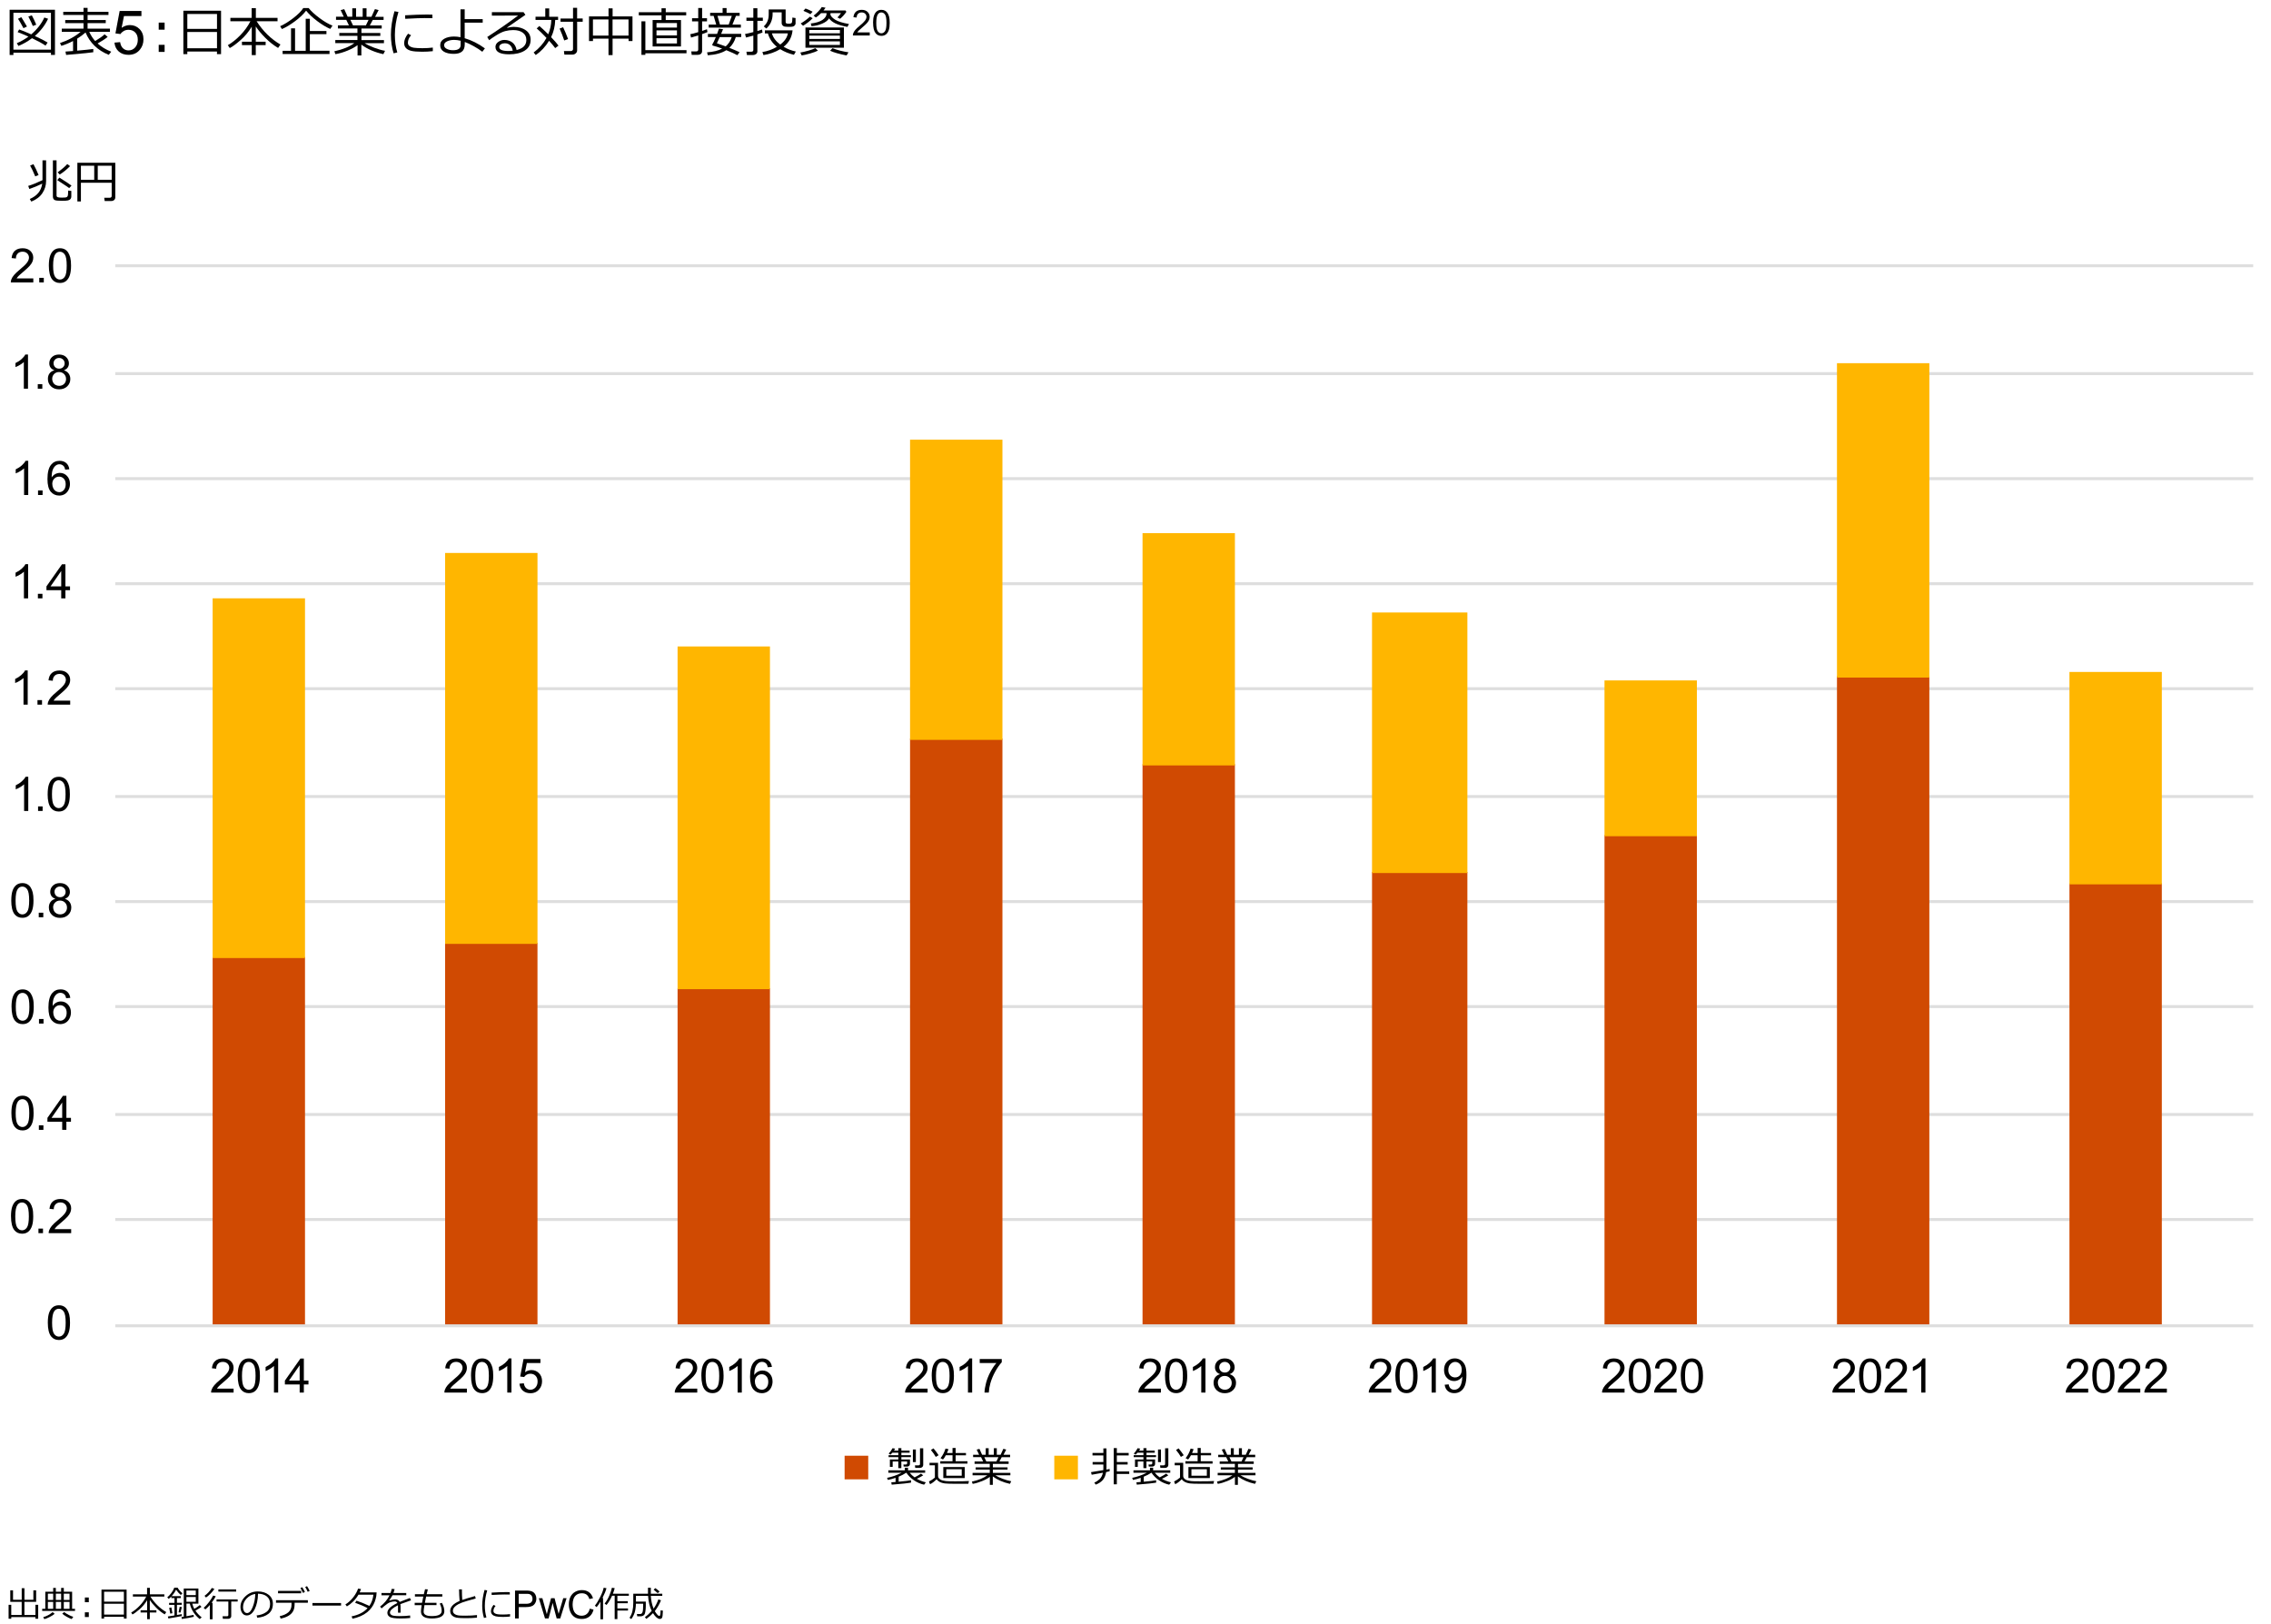 <?xml version="1.0" encoding="UTF-8"?><svg id="object" xmlns="http://www.w3.org/2000/svg" viewBox="0 0 769 550"><g><path d="M17.25,17.85H4.54v.76h-1.28V3.3h15.35v15.3h-1.35v-.76Zm-12.71-1.03h12.71V4.33H4.54v12.49Zm10.85-1.38c-1-.71-2.52-1.54-4.55-2.5-1.5,1.13-3.03,2-4.6,2.62l-.54-.94c1.37-.56,2.67-1.3,3.93-2.23-1.39-.62-2.61-1.12-3.66-1.51l.51-.91c.94,.31,2.3,.87,4.1,1.67,2.02-1.73,3.49-3.63,4.43-5.71l1.27,.42c-1,2.17-2.5,4.11-4.48,5.84,2.13,.98,3.58,1.73,4.33,2.22l-.73,1.05Zm-7.44-5.89c-.77-1.45-1.39-2.51-1.85-3.2l1.12-.53c.35,.52,.98,1.57,1.91,3.17l-1.18,.55Zm3.16-.76c-.17-.49-.67-1.55-1.51-3.19l1.18-.4c.59,1.1,1.09,2.15,1.5,3.16l-1.17,.44Z"/><path d="M22.39,18.61l-.22-1.15c.61-.04,1.46-.1,2.57-.18v-3.39c-1.29,.67-2.61,1.22-3.96,1.64l-.47-.95c2.74-.91,5.07-2.18,6.99-3.79h-6.38v-1.1h7.36v-1.85h-6.19v-1.06h6.19v-1.71h-6.86v-1.07h6.86v-1.34h1.38v1.34h7.07v1.07h-7.07v1.71h6.15v1.06h-6.15v1.85h7.57v1.1h-7c.54,1.2,1.21,2.23,2,3.11,1.48-.9,2.54-1.66,3.2-2.29l1.03,.89c-.85,.69-1.98,1.43-3.4,2.23,1.28,1.15,2.82,2.08,4.61,2.78l-.84,1.06c-3.79-1.54-6.4-4.07-7.86-7.58-.76,.7-1.7,1.4-2.83,2.1v4.06c2.6-.23,4.42-.42,5.45-.57v1.11c-.43,.11-3.49,.42-9.18,.91Z"/><path d="M38.77,14.43l1.91-.16c.14,.93,.47,1.63,.99,2.1,.51,.47,1.14,.7,1.86,.7,.88,0,1.62-.33,2.22-.99s.91-1.54,.91-2.63-.29-1.86-.87-2.46c-.58-.6-1.35-.9-2.29-.9-.59,0-1.12,.13-1.59,.4s-.84,.61-1.11,1.04l-1.71-.22,1.43-7.61h7.37v1.74h-5.91l-.8,3.98c.89-.62,1.82-.93,2.8-.93,1.29,0,2.38,.45,3.27,1.34,.89,.9,1.33,2.05,1.33,3.46s-.39,2.5-1.17,3.48c-.95,1.2-2.25,1.8-3.89,1.8-1.35,0-2.45-.38-3.3-1.13-.85-.75-1.34-1.75-1.46-3Z"/><path d="M55.74,10.05h-2v-2.4h2v2.4Zm0,7.53h-2v-2.4h2v2.4Z"/><path d="M73.48,17.46h-10.05v.88h-1.34V3.64h12.76v14.7h-1.38v-.88Zm0-7.69V4.74h-10.05v5.04h10.05Zm-10.05,6.57h10.05v-5.51h-10.05v5.51Z"/><path d="M77.81,16.28l-.66-.98c1.44-.83,2.85-1.96,4.24-3.39,1.39-1.43,2.53-3.01,3.41-4.72h-6.79v-1.14h7.2V2.76h1.43v3.29h7.34v1.14h-7.09c2.18,3.39,4.87,6.02,8.07,7.89l-.79,1.16c-1.53-.91-2.97-2.05-4.31-3.4-1.34-1.35-2.43-2.64-3.25-3.88v5.18h3.34v1.14h-3.34v3.39h-1.36v-3.39h-3.32v-1.14h3.32v-5.1c-1.11,1.82-2.41,3.37-3.91,4.65-1.5,1.29-2.67,2.15-3.53,2.58Z"/><path d="M111.85,9.8c-1.29-.54-2.73-1.4-4.31-2.57s-2.87-2.37-3.89-3.62c-.87,1.17-2.12,2.36-3.73,3.56s-3.09,2.09-4.45,2.67l-.61-.96c1.37-.6,2.86-1.52,4.47-2.76s2.73-2.38,3.37-3.4h1.8c.88,1.1,2.13,2.24,3.74,3.43s3.07,2.03,4.35,2.53l-.76,1.12Zm-16.15,8.5v-1.1h2.85v-7.6h1.36v7.6h3.61V6.36h1.4v4.13h5.62v1.08h-5.62v5.62h6.66v1.1h-15.88Z"/><path d="M113.57,18.33l-.35-.96c2.87-.63,5.12-1.55,6.77-2.77h-6.45v-1.05h7.49v-1.42h-6.13v-.98h6.13v-1.51h-6.61v-1.05h3.73l-.9-1.87h-3.47v-1.05h2.63l-1.06-2.24,1.21-.33,1.16,2.57h1.57V2.81h1.28v2.87h2.24V2.81h1.3v2.87h1.67l1.18-2.6,1.25,.33-1.19,2.28h2.87v1.05h-3.66l-1,1.87h4.02v1.05h-6.86v1.51h6.39v.98h-6.39v1.42h7.62v1.05h-6.54c.82,.52,1.89,1.03,3.21,1.53,1.32,.5,2.55,.85,3.7,1.05l-.57,1.14c-2.95-.65-5.44-1.73-7.45-3.23v3.67h-1.29v-3.5c-.84,.65-1.97,1.27-3.38,1.85s-2.79,.99-4.1,1.21Zm5.07-11.61l.89,1.87h4.37l.9-1.87h-6.15Z"/><path d="M134.54,17.76l-1.26,.29c-.6-1.93-.91-4.02-.91-6.28,0-2.46,.4-5.12,1.2-7.96l1.35,.24c-.81,2.67-1.21,5.26-1.21,7.8,0,2.08,.27,4.05,.82,5.92Zm12.01-.43c-1.22,.13-2.42,.19-3.59,.19-1.63,0-2.85-.1-3.65-.29-.81-.19-1.42-.51-1.83-.94s-.62-1-.62-1.7c0-1.01,.44-2.07,1.32-3.19l1.02,.54c-.72,.79-1.08,1.65-1.08,2.57,0,.46,.19,.83,.58,1.11,.39,.28,.91,.47,1.56,.56,.65,.09,1.58,.14,2.78,.14s2.39-.07,3.52-.21v1.22Zm-.11-11.18c-.93-.02-1.81-.03-2.64-.03-1.21,0-3.41,.08-6.58,.25,0-.26-.02-.66-.05-1.19,3.02-.18,5.47-.26,7.36-.26,.94,0,1.56,0,1.87,.03v.08c0,.27,.01,.64,.04,1.12Z"/><path d="M164.2,16.38l-.88,1.15c-.79-.62-1.76-1.25-2.91-1.89s-2.16-1.12-3.03-1.43l-.02,1.02c-.04,2-1.27,3.01-3.7,3.01-1.41,0-2.53-.25-3.36-.75s-1.24-1.22-1.24-2.18,.45-1.66,1.34-2.17,2.01-.77,3.35-.77c.69,0,1.41,.08,2.18,.23V3.16h1.42v3.31h6.1v1.19h-6.1v5.28c2.36,.7,4.63,1.84,6.84,3.44Zm-8.21-2.58c-.81-.19-1.55-.29-2.23-.29-.88,0-1.66,.16-2.35,.48s-1.03,.76-1.02,1.32c0,.53,.3,.95,.91,1.25s1.3,.45,2.1,.45c1.73,0,2.59-.59,2.59-1.78v-1.44Z"/><path d="M174.93,16.94c2.2-.53,3.3-1.66,3.3-3.39,0-1.07-.4-1.9-1.21-2.49s-1.89-.88-3.23-.88c-.93,0-1.83,.12-2.71,.35-.88,.23-1.9,.71-3.04,1.43-1.15,.72-1.94,1.27-2.4,1.65l-.65-1.08c3.57-2.3,7.05-4.73,10.46-7.27l-8.89,.04v-1.17h10.73l.62,.9-6.2,4.29,.07,.11c.71-.22,1.43-.33,2.14-.33,1.68,0,3.06,.39,4.14,1.16,1.08,.77,1.62,1.84,1.62,3.21,0,1.6-.66,2.82-1.99,3.66s-3.1,1.26-5.33,1.26c-3.06,0-4.59-.84-4.59-2.52,0-.66,.32-1.22,.95-1.67s1.33-.68,2.08-.68c1.06,0,1.97,.3,2.72,.89s1.22,1.44,1.41,2.53Zm-1.29,.23c-.34-1.68-1.25-2.52-2.74-2.52-.47,0-.9,.12-1.28,.35-.38,.23-.57,.54-.57,.93,0,.9,1.04,1.34,3.11,1.34,.45,0,.94-.04,1.48-.11Z"/><path d="M189.12,15.45l-1.12,.84c-.4-.57-1.09-1.4-2.07-2.48-1.24,2.02-2.75,3.62-4.51,4.83l-.72-.86c1.88-1.42,3.33-3.07,4.35-4.93-1.28-1.37-2.39-2.44-3.32-3.23l.91-.81c.66,.53,1.66,1.47,3.01,2.8,.66-1.62,1-3.24,1.03-4.86h-5.34v-1.08h3.3V2.86h1.33v2.81h3.01v1.08h-.97c-.08,2.14-.54,4.09-1.39,5.84,1.12,1.17,1.96,2.12,2.5,2.86Zm3.23-2.22l-1.29,.47c-.45-1.34-.97-2.68-1.57-4.02l1.19-.46c.57,1.2,1.13,2.53,1.68,4Zm4.97-5.87h-1.89v9.65c0,.42-.15,.77-.46,1.05-.31,.28-.66,.43-1.07,.43h-2.79l-.15-1.2h2.31c.21,0,.38-.06,.54-.19,.15-.13,.23-.28,.23-.47V7.36h-4.23v-1.09h4.23V2.65h1.38v3.61h1.89v1.09Z"/><path d="M212.84,13.08h-5.41v5.58h-1.38v-5.58h-5.26v.83h-1.34V5.55h6.61V2.82h1.38v2.73h6.73V13.9h-1.32v-.83Zm-12.06-1.03h5.26V6.58h-5.26v5.47Zm6.64,0h5.41V6.58h-5.41v5.47Z"/><path d="M220.99,15.74V6.78h3.01v-1.58h-7.69v-1.06h7.69v-1.34h1.43v1.34h6.93v1.06h-6.93v1.58h5.16V15.74h-9.6Zm-3.79,2.85V7.22h1.33v9.76h13.93v1.06h-13.93v.54h-1.33Zm12.03-9.25v-1.54h-6.93v1.54h6.93Zm-6.93,2.66h6.93v-1.72h-6.93v1.72Zm0,2.72h6.93v-1.78h-6.93v1.78Z"/><path d="M236.33,18.57h-2.11l-.14-1.16h1.63c.48,0,.72-.21,.72-.64v-4.77c-1.04,.33-1.85,.57-2.44,.72l-.24-1.14c.57-.09,1.46-.32,2.68-.69v-3.65h-2.09v-1.06h2.09V2.71h1.32v3.47h1.65v1.06h-1.65v3.23c.71-.23,1.25-.42,1.63-.57l.18,.96c-.35,.16-.96,.4-1.82,.69v5.75c0,.39-.13,.7-.4,.93s-.61,.34-1.01,.34Zm9.59-1.56c-1.52,.96-3.6,1.53-6.24,1.71l-.26-.99c2.15-.17,3.85-.59,5.11-1.27-1.22-.46-2.25-.79-3.08-.99-.18-.05-.27-.15-.27-.3,0-.06,.02-.12,.05-.18,.28-.42,.67-1.22,1.16-2.43h-2.68v-1.08h3.11c.25-.64,.46-1.23,.63-1.77l1.38,.18c-.1,.29-.31,.82-.64,1.58h6.8v1.08h-1.83c-.42,1.45-1.15,2.66-2.19,3.64,1.26,.51,2.42,1,3.47,1.49l-.76,1.01c-.7-.4-1.96-.97-3.76-1.7Zm-3.39-8.68l-.88-2.95h-1.19v-1.03h4.23v-1.62h1.34v1.62h4.43v1.03h-1.25l-1.2,2.95h2.86v1.03h-10.89v-1.03h2.56Zm3.2,7.39c.95-.83,1.63-1.88,2.05-3.15h-4.07c-.46,1.04-.78,1.73-.96,2.09,.57,.19,1.56,.54,2.98,1.05Zm-2.77-10.34l.84,2.95h2.95l1.05-2.95h-4.85Z"/><path d="M252.61,12.69l-.33-1.17c.6-.11,1.54-.32,2.81-.65v-3.81h-2.34v-1.08h2.34V2.78h1.37v3.2h1.85v1.08h-1.85v3.45c.67-.19,1.21-.36,1.6-.51l.13,1.03c-.35,.15-.93,.35-1.73,.6v5.76c0,.38-.15,.68-.44,.91-.3,.23-.63,.34-1.01,.34h-2.09l-.17-1.13h1.65c.46,0,.69-.21,.69-.64v-4.81c-1.01,.29-1.84,.51-2.48,.65Zm12.74,3.16c1.28,.74,2.65,1.28,4.13,1.6l-.64,1.11c-1.73-.42-3.28-1.05-4.65-1.91-1.76,1.04-3.65,1.7-5.67,2l-.36-1.03c1.77-.28,3.4-.87,4.9-1.77-1.54-1.26-2.55-2.77-3.03-4.54h-1.03v-1.03h9.38c-.13,1.17-.43,2.2-.91,3.09s-1.18,1.72-2.13,2.48Zm4.06-8.03c0,.28-.08,.53-.25,.73s-.37,.35-.61,.43-.68,.11-1.32,.11c-.28,0-.55,0-.81-.02-.26-.01-.49-.03-.68-.06s-.37-.1-.53-.22-.29-.26-.38-.42c-.09-.16-.14-.34-.14-.52v-3.67h-3.07v.59c0,1.01-.2,1.95-.58,2.8s-.92,1.55-1.58,2.09l-.83-.72c1.11-1.01,1.67-2.33,1.67-3.98v-1.77h5.73V7.46c0,.18,.06,.32,.19,.42s.42,.15,.86,.15,.74-.06,.89-.17,.23-.28,.24-.51l.06-.48c.04-.4,.05-.71,.04-.93l1.08,.17v1.71Zm-5.21,7.27c1.49-1.13,2.36-2.39,2.58-3.78h-5.39c.39,1.41,1.33,2.67,2.8,3.78Z"/><path d="M271.46,18.77l-.45-.98c.74-.12,1.64-.33,2.7-.63s1.85-.59,2.37-.85l.9,.83c-.64,.32-1.53,.65-2.65,.97s-2.08,.55-2.87,.66Zm.46-10.06l-.79-.76c1.15-.67,2.19-1.44,3.14-2.31l.91,.53c-.84,.9-1.92,1.75-3.25,2.55Zm2.51-3.91c-.53-.32-1.32-.69-2.39-1.13l.72-.79c.67,.22,1.47,.58,2.41,1.08l-.74,.84Zm-1.69,11.35v-6.85h13.02v6.85h-13.02Zm1.3-4.88h10.37v-1.11h-10.37v1.11Zm0,1.92h10.37v-1.13h-10.37v1.13Zm10.37,.81h-10.37v1.21h10.37v-1.21Zm-3.17-9.54c-.02,.18-.04,.34-.06,.47,.16,.59,.72,1.17,1.67,1.77,.96,.59,2.5,1.07,4.63,1.43l-.53,.98c-1.8-.34-3.17-.74-4.12-1.21s-1.64-1.03-2.1-1.67c-.44,.73-1.24,1.33-2.4,1.81s-2.34,.75-3.54,.82l-.24-.9c1.67-.18,2.98-.58,3.92-1.19s1.42-1.36,1.42-2.25v-.07h-1.85c-.7,.71-1.29,1.2-1.77,1.47l-.76-.62c.54-.41,1.08-.9,1.61-1.46,.54-.56,.92-1.05,1.15-1.46l1.28,.24c-.26,.38-.5,.69-.69,.93h7.45l.29,.45c-.67,.98-1.38,1.77-2.13,2.36l-.89-.46c.35-.33,.75-.81,1.21-1.45h-3.58Zm5.43,14.32c-2.54-.5-4.4-1.03-5.58-1.6l.81-.86c1.58,.62,3.38,1.09,5.41,1.4l-.64,1.06Z"/><path d="M294.51,10.99v1.02h-5.71c0-.26,.03-.5,.12-.74,.15-.39,.38-.77,.7-1.15s.78-.81,1.39-1.31c.94-.77,1.57-1.38,1.9-1.83,.33-.45,.5-.88,.5-1.28,0-.42-.15-.77-.45-1.06-.3-.29-.69-.43-1.18-.43-.51,0-.92,.15-1.23,.46-.31,.31-.46,.73-.47,1.27l-1.09-.11c.08-.81,.36-1.43,.84-1.86s1.14-.64,1.96-.64,1.49,.23,1.97,.69c.48,.46,.73,1.03,.73,1.71,0,.35-.07,.69-.21,1.02s-.38,.69-.7,1.05-.87,.88-1.63,1.52c-.64,.53-1.04,.9-1.23,1.09-.18,.19-.33,.38-.45,.57h4.24Z"/><path d="M295.63,7.75c0-1.02,.1-1.84,.32-2.47,.21-.62,.52-1.1,.94-1.44,.41-.34,.94-.51,1.56-.51,.46,0,.87,.09,1.22,.28s.64,.46,.87,.81c.23,.35,.41,.78,.54,1.28,.13,.5,.19,1.19,.19,2.04,0,1.01-.1,1.83-.31,2.45s-.52,1.1-.93,1.44c-.42,.34-.94,.51-1.57,.51-.83,0-1.49-.3-1.96-.9-.57-.72-.85-1.89-.85-3.51Zm1.09,0c0,1.42,.17,2.36,.5,2.83,.33,.47,.74,.7,1.23,.7s.9-.24,1.23-.71c.33-.47,.5-1.41,.5-2.83s-.17-2.37-.5-2.83c-.33-.47-.75-.7-1.24-.7s-.88,.21-1.17,.62c-.37,.53-.55,1.5-.55,2.92Z"/></g><g><path d="M9.93,63.99l-.38-1.03c1.4-.42,3.01-1.07,4.84-1.95v-6.7h1.22v7.02c0,1.44-.41,2.78-1.23,4.04-.82,1.26-2.08,2.22-3.77,2.9l-.52-.88c1.25-.55,2.21-1.24,2.89-2.06s1.12-1.87,1.33-3.14c-1.52,.73-2.97,1.34-4.36,1.81Zm2-4.26c-.64-1.54-1.21-2.76-1.73-3.66l1.12-.48c.62,1.11,1.2,2.34,1.75,3.69l-1.15,.45Zm5.98-5.44h1.24v11.91c0,.27,.12,.46,.35,.57s.73,.16,1.5,.16c.89,0,1.43-.06,1.63-.2,.2-.13,.31-.32,.36-.57s.08-.79,.1-1.63l1.06,.13v1.89c0,.35-.1,.64-.29,.86s-.48,.37-.85,.46-1.03,.13-1.97,.13c-.65,0-1.2-.02-1.65-.06-.45-.04-.76-.12-.94-.23s-.31-.26-.4-.46-.14-.45-.14-.74v-12.23Zm5.52,9.41c-.3-.24-.98-.71-2.02-1.38-.5-.32-1.16-.76-2.01-1.32l.7-.85c1.81,1.11,3.18,2.01,4.11,2.7l-.78,.86Zm-3.21-4.6l-.69-.75c1.47-1.06,2.55-1.99,3.25-2.79l.95,.7c-1.16,1.18-2.33,2.12-3.51,2.84Z"/><path d="M37.81,61.88h-10.41v6.35h-1.2v-13.1h12.84v11.7c0,.38-.13,.68-.39,.91-.26,.23-.61,.34-1.03,.34h-2.17l-.16-1.11h1.87c.44,0,.66-.22,.66-.65v-4.45Zm-10.41-.99h4.51v-4.77h-4.51v4.77Zm5.7,0h4.72v-4.77h-4.72v4.77Z"/></g><path d="M39.03,413H762.98M39.03,377.43H762.98M39.03,340.9H762.98M39.03,305.33H762.98M39.03,269.76H762.98M39.03,233.24H762.98M39.03,197.67H762.98M39.03,162.1H762.98M39.03,126.53H762.98M39.03,90H762.98" fill="none" stroke="#dedede" stroke-linejoin="round"/><path d="M72,324.11h31.28v124.89h-31.28v-124.89h0Zm78.72-4.8h31.28v129.69h-31.28v-129.69h0Zm78.72,15.37h31.28v114.32h-31.28v-114.32h0Zm78.72-84.54h31.28v198.86h-31.28V250.14h0Zm78.72,8.65h31.28v190.22h-31.28v-190.22h0Zm77.71,36.51h32.29v153.71h-32.29v-153.71h0Zm78.72-12.49h31.28v166.2h-31.28v-166.2h0Zm78.72-53.8h31.28v220h-31.28V229h0Zm78.72,70.13h31.28v149.87h-31.28v-149.87h0Z" fill="#d04a02"/><path d="M72,202.62h31.28v121.83h-31.28v-121.83h0Zm78.72-15.35h31.28v132.38h-31.28V187.27h0Zm78.72,31.66h31.28v116.07h-31.28v-116.07h0Zm78.72-70.03h31.28v101.68h-31.28v-101.68h0Zm78.72,31.66h31.28v78.66h-31.28v-78.66h0Zm77.71,26.86h32.29v88.25h-32.29v-88.25h0Zm78.72,23.02h31.28v52.76h-31.28v-52.76h0Zm78.72-107.44h31.28v106.48h-31.28V123h0Zm78.72,104.56h31.28v71.95h-31.28v-71.95h0Z" fill="#ffb600"/><line x1="39.03" y1="449" x2="762.98" y2="449" fill="none" stroke="#dedede" stroke-linejoin="round"/><path d="M16.19,447.94c0-1.36,.14-2.46,.42-3.29,.28-.83,.7-1.47,1.25-1.92,.55-.45,1.25-.68,2.09-.68,.62,0,1.16,.12,1.63,.37,.46,.25,.85,.61,1.15,1.08,.3,.47,.54,1.04,.72,1.71,.17,.67,.26,1.58,.26,2.72,0,1.35-.14,2.44-.42,3.27-.28,.83-.69,1.47-1.25,1.93s-1.25,.68-2.09,.68c-1.11,0-1.98-.4-2.62-1.19-.76-.96-1.14-2.52-1.14-4.69Zm1.45,0c0,1.89,.22,3.15,.66,3.78,.44,.63,.99,.94,1.64,.94s1.2-.31,1.64-.94c.44-.63,.66-1.89,.66-3.77s-.22-3.16-.66-3.78c-.44-.62-.99-.94-1.65-.94s-1.17,.27-1.56,.83c-.49,.7-.73,2-.73,3.89Z"/><g><path d="M3.72,411.94c0-1.36,.14-2.46,.42-3.29s.7-1.47,1.25-1.92,1.25-.68,2.09-.68c.62,0,1.16,.12,1.63,.37,.47,.25,.85,.61,1.16,1.08s.54,1.04,.72,1.71,.26,1.58,.26,2.72c0,1.35-.14,2.44-.42,3.27-.28,.83-.69,1.47-1.25,1.93s-1.25,.68-2.09,.68c-1.11,0-1.98-.4-2.62-1.19-.76-.96-1.14-2.52-1.14-4.69Zm1.45,0c0,1.89,.22,3.15,.66,3.78,.44,.63,.99,.94,1.64,.94s1.2-.31,1.64-.94,.66-1.89,.66-3.77-.22-3.16-.66-3.78-.99-.94-1.65-.94-1.17,.28-1.56,.83c-.49,.7-.73,2-.73,3.89Z"/><path d="M13.02,417.62v-1.54h1.54v1.54h-1.54Z"/><path d="M24.1,416.26v1.36h-7.62c-.01-.34,.04-.67,.17-.98,.19-.52,.5-1.03,.93-1.53,.43-.5,1.04-1.08,1.85-1.75,1.25-1.03,2.1-1.84,2.54-2.44,.44-.6,.66-1.17,.66-1.7s-.2-1.03-.6-1.42c-.4-.39-.92-.58-1.57-.58-.68,0-1.23,.2-1.63,.61-.41,.41-.62,.98-.62,1.7l-1.45-.15c.1-1.08,.47-1.91,1.12-2.48,.65-.57,1.52-.85,2.62-.85s1.98,.31,2.63,.92c.64,.61,.97,1.37,.97,2.28,0,.46-.09,.91-.28,1.36s-.5,.91-.94,1.41-1.17,1.17-2.18,2.03c-.85,.71-1.39,1.2-1.63,1.45-.24,.25-.44,.51-.6,.77h5.65Z"/></g><g><path d="M3.86,376.96c0-1.36,.14-2.46,.42-3.29,.28-.83,.7-1.47,1.25-1.92s1.25-.68,2.09-.68c.62,0,1.16,.12,1.63,.37,.46,.25,.85,.61,1.15,1.08,.3,.47,.54,1.04,.72,1.71,.17,.67,.26,1.58,.26,2.72,0,1.35-.14,2.44-.42,3.27s-.69,1.47-1.25,1.93-1.25,.68-2.09,.68c-1.11,0-1.98-.4-2.62-1.19-.76-.96-1.14-2.52-1.14-4.69Zm1.45,0c0,1.89,.22,3.15,.66,3.78,.44,.63,.99,.94,1.64,.94s1.2-.31,1.64-.94c.44-.63,.66-1.89,.66-3.77s-.22-3.16-.66-3.78c-.44-.62-.99-.94-1.65-.94s-1.17,.28-1.56,.83c-.49,.7-.73,2-.73,3.89Z"/><path d="M13.16,382.64v-1.54h1.54v1.54h-1.54Z"/><path d="M21.06,382.64v-2.76h-5v-1.3l5.26-7.47h1.16v7.47h1.55v1.3h-1.55v2.76h-1.42Zm0-4.06v-5.2l-3.61,5.2h3.61Z"/></g><g><path d="M3.9,340.96c0-1.36,.14-2.46,.42-3.29s.7-1.47,1.25-1.92,1.25-.68,2.09-.68c.62,0,1.16,.12,1.63,.37,.47,.25,.85,.61,1.16,1.08s.54,1.04,.72,1.71,.26,1.58,.26,2.72c0,1.35-.14,2.44-.42,3.27-.28,.83-.69,1.47-1.25,1.93s-1.25,.68-2.09,.68c-1.11,0-1.98-.4-2.62-1.19-.76-.96-1.14-2.52-1.14-4.69Zm1.45,0c0,1.89,.22,3.15,.66,3.78,.44,.63,.99,.94,1.64,.94s1.2-.31,1.64-.94,.66-1.89,.66-3.77-.22-3.16-.66-3.78-.99-.94-1.65-.94-1.17,.28-1.56,.83c-.49,.7-.73,2-.73,3.89Z"/><path d="M13.2,346.64v-1.54h1.54v1.54h-1.54Z"/><path d="M23.82,337.94l-1.41,.11c-.12-.56-.3-.96-.53-1.21-.38-.4-.85-.61-1.42-.61-.45,0-.85,.13-1.19,.38-.45,.33-.8,.8-1.05,1.42s-.39,1.51-.4,2.66c.34-.52,.76-.9,1.25-1.16,.49-.25,1.01-.38,1.55-.38,.94,0,1.75,.35,2.41,1.04s.99,1.59,.99,2.69c0,.72-.16,1.4-.47,2.02-.31,.62-.74,1.1-1.29,1.43-.55,.33-1.16,.5-1.86,.5-1.18,0-2.14-.43-2.88-1.3s-1.12-2.3-1.12-4.29c0-2.23,.41-3.85,1.23-4.86,.72-.88,1.68-1.32,2.9-1.32,.91,0,1.65,.25,2.23,.76,.58,.51,.93,1.21,1.04,2.11Zm-5.78,4.97c0,.49,.1,.95,.31,1.4s.5,.78,.87,1.02c.37,.23,.76,.35,1.17,.35,.6,0,1.11-.24,1.54-.72s.64-1.14,.64-1.97-.21-1.42-.64-1.88c-.42-.46-.96-.69-1.6-.69s-1.18,.23-1.63,.69-.67,1.06-.67,1.8Z"/></g><g><path d="M3.82,304.96c0-1.36,.14-2.46,.42-3.29,.28-.83,.7-1.47,1.25-1.92,.55-.45,1.25-.68,2.09-.68,.62,0,1.16,.12,1.63,.37,.47,.25,.85,.61,1.16,1.08,.3,.47,.54,1.04,.71,1.71,.17,.67,.26,1.58,.26,2.72,0,1.35-.14,2.44-.42,3.27-.28,.83-.69,1.47-1.25,1.93s-1.25,.68-2.1,.68c-1.11,0-1.98-.4-2.62-1.19-.76-.96-1.14-2.52-1.14-4.69Zm1.46,0c0,1.89,.22,3.15,.66,3.78,.44,.63,.99,.94,1.64,.94s1.2-.31,1.64-.94c.44-.63,.66-1.89,.66-3.77s-.22-3.16-.66-3.78c-.44-.62-.99-.94-1.65-.94s-1.17,.28-1.56,.83c-.49,.7-.73,2-.73,3.89Z"/><path d="M13.12,310.64v-1.54h1.54v1.54h-1.54Z"/><path d="M18.74,304.39c-.59-.21-1.02-.52-1.3-.92-.28-.4-.43-.88-.43-1.43,0-.84,.3-1.54,.9-2.11,.6-.57,1.4-.86,2.41-.86s1.81,.29,2.43,.88,.92,1.3,.92,2.13c0,.53-.14,1-.42,1.4-.28,.4-.71,.7-1.28,.92,.71,.23,1.25,.6,1.62,1.12,.37,.51,.55,1.13,.55,1.84,0,.98-.35,1.81-1.05,2.48s-1.61,1.01-2.75,1.01-2.05-.34-2.75-1.01-1.04-1.51-1.04-2.52c0-.75,.19-1.38,.57-1.88,.38-.51,.92-.85,1.62-1.03Zm-.74,2.92c0,.4,.1,.79,.29,1.17s.48,.67,.85,.88,.78,.31,1.22,.31c.68,0,1.23-.22,1.67-.65,.44-.44,.66-.99,.66-1.66s-.23-1.24-.68-1.69-1.02-.67-1.7-.67-1.22,.22-1.66,.66c-.44,.44-.66,.99-.66,1.65Zm.46-5.32c0,.54,.18,.99,.53,1.34,.35,.35,.81,.52,1.37,.52s.99-.17,1.34-.52c.35-.34,.52-.76,.52-1.26s-.18-.96-.54-1.31c-.36-.35-.81-.53-1.34-.53s-.99,.17-1.35,.52c-.36,.35-.53,.76-.53,1.24Z"/></g><g><path d="M9.57,274.64h-1.41v-9.02c-.34,.32-.79,.65-1.34,.97-.55,.33-1.05,.57-1.49,.73v-1.37c.79-.37,1.48-.82,2.07-1.35s1.01-1.04,1.26-1.54h.91v11.57Z"/><path d="M12.89,274.64v-1.54h1.54v1.54h-1.54Z"/><path d="M16.14,268.96c0-1.36,.14-2.46,.42-3.29,.28-.83,.7-1.47,1.25-1.92s1.25-.68,2.09-.68c.62,0,1.16,.12,1.63,.37,.47,.25,.85,.61,1.16,1.08,.3,.47,.54,1.04,.71,1.71,.17,.67,.26,1.58,.26,2.72,0,1.35-.14,2.44-.42,3.27-.28,.83-.69,1.47-1.25,1.93s-1.25,.68-2.1,.68c-1.11,0-1.98-.4-2.62-1.19-.76-.96-1.14-2.52-1.14-4.69Zm1.46,0c0,1.89,.22,3.15,.66,3.78,.44,.63,.99,.94,1.64,.94s1.2-.31,1.64-.94c.44-.63,.66-1.89,.66-3.77s-.22-3.16-.66-3.78c-.44-.62-.99-.94-1.65-.94s-1.17,.28-1.56,.83c-.49,.7-.73,2-.73,3.89Z"/></g><g><path d="M9.38,238.64h-1.42v-9.02c-.34,.32-.79,.65-1.34,.97-.55,.33-1.05,.57-1.49,.73v-1.37c.79-.37,1.48-.82,2.08-1.35s1.01-1.04,1.26-1.54h.91v11.57Z"/><path d="M12.69,238.64v-1.54h1.54v1.54h-1.54Z"/><path d="M23.77,237.28v1.36h-7.62c-.01-.34,.04-.67,.17-.98,.19-.52,.5-1.03,.93-1.53,.43-.5,1.04-1.08,1.85-1.75,1.25-1.03,2.1-1.84,2.54-2.44,.44-.6,.66-1.17,.66-1.7s-.2-1.03-.6-1.42c-.4-.39-.92-.58-1.57-.58-.68,0-1.23,.2-1.63,.61-.41,.41-.62,.98-.62,1.7l-1.45-.15c.1-1.08,.47-1.91,1.12-2.48,.65-.57,1.52-.85,2.62-.85s1.98,.31,2.63,.92c.64,.61,.97,1.37,.97,2.28,0,.46-.09,.91-.28,1.36s-.5,.91-.94,1.41-1.17,1.17-2.18,2.03c-.85,.71-1.39,1.2-1.63,1.45-.24,.25-.44,.51-.6,.77h5.65Z"/></g><g><path d="M9.52,202.64h-1.42v-9.02c-.34,.32-.79,.65-1.34,.97-.55,.33-1.05,.57-1.49,.73v-1.37c.79-.37,1.48-.82,2.08-1.35s1.01-1.04,1.26-1.54h.91v11.57Z"/><path d="M12.83,202.64v-1.54h1.54v1.54h-1.54Z"/><path d="M20.73,202.64v-2.76h-5v-1.3l5.26-7.47h1.16v7.47h1.56v1.3h-1.56v2.76h-1.42Zm0-4.06v-5.2l-3.61,5.2h3.61Z"/></g><g><path d="M9.56,167.64h-1.41v-9.02c-.34,.32-.79,.65-1.34,.97-.55,.33-1.05,.57-1.49,.73v-1.37c.79-.37,1.48-.82,2.07-1.35s1.01-1.04,1.26-1.54h.91v11.57Z"/><path d="M12.88,167.64v-1.54h1.54v1.54h-1.54Z"/><path d="M23.49,158.94l-1.41,.11c-.12-.56-.3-.96-.53-1.21-.38-.4-.86-.61-1.42-.61-.45,0-.85,.13-1.19,.38-.45,.33-.8,.8-1.05,1.42-.26,.62-.39,1.51-.4,2.66,.34-.52,.76-.9,1.25-1.16s1.01-.38,1.55-.38c.94,0,1.75,.35,2.41,1.04,.66,.69,.99,1.59,.99,2.69,0,.72-.15,1.4-.47,2.02s-.74,1.1-1.29,1.43-1.16,.5-1.86,.5c-1.18,0-2.14-.43-2.88-1.3s-1.12-2.3-1.12-4.29c0-2.23,.41-3.85,1.23-4.86,.72-.88,1.68-1.32,2.9-1.32,.91,0,1.65,.25,2.23,.76,.58,.51,.93,1.21,1.04,2.11Zm-5.78,4.97c0,.49,.1,.95,.31,1.4s.5,.78,.87,1.02c.37,.23,.76,.35,1.17,.35,.6,0,1.11-.24,1.54-.72s.64-1.14,.64-1.97-.21-1.42-.64-1.88-.96-.69-1.6-.69-1.18,.23-1.63,.69-.67,1.06-.67,1.8Z"/></g><g><path d="M9.48,131.64h-1.41v-9.02c-.34,.32-.79,.65-1.34,.97-.55,.33-1.05,.57-1.49,.73v-1.37c.79-.37,1.48-.82,2.07-1.35,.59-.53,1.01-1.04,1.26-1.54h.91v11.57Z"/><path d="M12.79,131.64v-1.54h1.54v1.54h-1.54Z"/><path d="M18.41,125.39c-.59-.21-1.02-.52-1.3-.92s-.42-.88-.42-1.43c0-.84,.3-1.54,.9-2.11,.6-.57,1.4-.86,2.4-.86s1.82,.29,2.43,.88,.92,1.3,.92,2.13c0,.53-.14,1-.42,1.4-.28,.4-.71,.7-1.28,.92,.71,.23,1.25,.6,1.62,1.12,.37,.51,.55,1.13,.55,1.84,0,.98-.35,1.81-1.04,2.48s-1.62,1.01-2.75,1.01-2.05-.34-2.75-1.01c-.7-.67-1.05-1.51-1.05-2.52,0-.75,.19-1.38,.57-1.88,.38-.51,.92-.85,1.62-1.03Zm-.74,2.92c0,.4,.1,.79,.29,1.17s.47,.67,.85,.88c.38,.21,.79,.31,1.22,.31,.68,0,1.23-.22,1.68-.65,.44-.44,.66-.99,.66-1.66s-.23-1.24-.68-1.69c-.45-.45-1.02-.67-1.7-.67s-1.22,.22-1.65,.66c-.44,.44-.66,.99-.66,1.65Zm.46-5.32c0,.54,.18,.99,.53,1.34,.35,.35,.81,.52,1.37,.52s.99-.17,1.34-.52c.35-.34,.52-.76,.52-1.26s-.18-.96-.54-1.31c-.36-.35-.8-.53-1.34-.53s-.99,.17-1.34,.52-.54,.76-.54,1.24Z"/></g><g><path d="M11.28,94.28v1.36H3.66c0-.34,.04-.67,.17-.98,.19-.52,.5-1.03,.93-1.53,.43-.5,1.04-1.08,1.85-1.75,1.25-1.03,2.1-1.84,2.54-2.44,.44-.6,.66-1.17,.66-1.7s-.2-1.03-.6-1.42c-.4-.39-.92-.58-1.57-.58-.68,0-1.23,.2-1.63,.61-.41,.41-.62,.98-.62,1.7l-1.46-.15c.1-1.08,.47-1.91,1.12-2.48,.65-.57,1.52-.85,2.62-.85s1.98,.31,2.62,.92c.64,.61,.97,1.37,.97,2.28,0,.46-.09,.91-.28,1.36-.19,.45-.5,.92-.94,1.41s-1.16,1.17-2.18,2.03c-.85,.71-1.39,1.2-1.63,1.45-.24,.25-.44,.51-.6,.77h5.65Z"/><path d="M13.29,95.64v-1.54h1.54v1.54h-1.54Z"/><path d="M16.54,89.96c0-1.36,.14-2.46,.42-3.29,.28-.83,.7-1.47,1.25-1.92s1.25-.68,2.09-.68c.62,0,1.16,.12,1.63,.37,.46,.25,.85,.61,1.15,1.08,.3,.47,.54,1.04,.72,1.71,.17,.67,.26,1.58,.26,2.72,0,1.35-.14,2.44-.42,3.27s-.69,1.47-1.25,1.93-1.25,.68-2.09,.68c-1.11,0-1.98-.4-2.62-1.19-.76-.96-1.14-2.52-1.14-4.69Zm1.45,0c0,1.89,.22,3.15,.66,3.78,.44,.63,.99,.94,1.64,.94s1.2-.31,1.64-.94c.44-.63,.66-1.89,.66-3.77s-.22-3.16-.66-3.78c-.44-.62-.99-.94-1.65-.94s-1.17,.28-1.56,.83c-.49,.7-.73,2-.73,3.89Z"/></g><g><path d="M79.1,470.26v1.36h-7.62c-.01-.34,.04-.67,.17-.98,.19-.52,.5-1.03,.93-1.53s1.04-1.08,1.85-1.75c1.25-1.03,2.1-1.84,2.54-2.44,.44-.6,.66-1.17,.66-1.7s-.2-1.03-.6-1.42c-.4-.38-.92-.58-1.57-.58-.68,0-1.23,.2-1.63,.61-.41,.41-.62,.97-.62,1.7l-1.45-.15c.1-1.08,.47-1.91,1.12-2.48,.65-.57,1.52-.85,2.62-.85s1.98,.31,2.63,.92,.97,1.37,.97,2.28c0,.46-.09,.91-.28,1.36s-.5,.91-.94,1.41c-.44,.49-1.17,1.17-2.18,2.03-.85,.71-1.39,1.2-1.63,1.45-.24,.25-.44,.51-.6,.77h5.65Z"/><path d="M80.49,465.94c0-1.36,.14-2.46,.42-3.29,.28-.83,.7-1.47,1.25-1.92,.55-.45,1.25-.68,2.09-.68,.62,0,1.16,.12,1.63,.37,.47,.25,.85,.61,1.16,1.08,.3,.47,.54,1.04,.72,1.71,.17,.67,.26,1.58,.26,2.72,0,1.35-.14,2.44-.42,3.27-.28,.83-.69,1.47-1.25,1.93s-1.25,.68-2.09,.68c-1.11,0-1.98-.4-2.62-1.19-.76-.96-1.14-2.52-1.14-4.69Zm1.45,0c0,1.89,.22,3.15,.66,3.78,.44,.63,.99,.94,1.64,.94s1.2-.31,1.64-.94,.66-1.89,.66-3.77-.22-3.16-.66-3.78c-.44-.62-.99-.94-1.65-.94s-1.17,.27-1.56,.83c-.49,.7-.73,2-.73,3.89Z"/><path d="M94.19,471.62h-1.42v-9.02c-.34,.33-.79,.65-1.34,.98-.55,.32-1.05,.57-1.49,.73v-1.37c.79-.37,1.48-.82,2.08-1.35s1.01-1.04,1.26-1.54h.91v11.57Z"/><path d="M101.47,471.62v-2.76h-5v-1.3l5.26-7.47h1.16v7.47h1.56v1.3h-1.56v2.76h-1.42Zm0-4.06v-5.2l-3.61,5.2h3.61Z"/></g><g><path d="M158.1,470.26v1.36h-7.62c-.01-.34,.04-.67,.17-.98,.19-.52,.5-1.03,.93-1.53s1.04-1.08,1.85-1.75c1.25-1.03,2.1-1.84,2.54-2.44,.44-.6,.66-1.17,.66-1.7s-.2-1.03-.6-1.42c-.4-.38-.92-.58-1.57-.58-.68,0-1.23,.2-1.63,.61-.41,.41-.62,.97-.62,1.7l-1.45-.15c.1-1.08,.47-1.91,1.12-2.48,.65-.57,1.52-.85,2.62-.85s1.98,.31,2.63,.92,.97,1.37,.97,2.28c0,.46-.09,.91-.28,1.36s-.5,.91-.94,1.41c-.44,.49-1.17,1.17-2.18,2.03-.85,.71-1.39,1.2-1.63,1.45-.24,.25-.44,.51-.6,.77h5.65Z"/><path d="M159.49,465.94c0-1.36,.14-2.46,.42-3.29,.28-.83,.7-1.47,1.25-1.92,.55-.45,1.25-.68,2.09-.68,.62,0,1.16,.12,1.63,.37,.47,.25,.85,.61,1.16,1.08,.3,.47,.54,1.04,.72,1.71,.17,.67,.26,1.58,.26,2.72,0,1.35-.14,2.44-.42,3.27-.28,.83-.69,1.47-1.25,1.93s-1.25,.68-2.09,.68c-1.11,0-1.98-.4-2.62-1.19-.76-.96-1.14-2.52-1.14-4.69Zm1.45,0c0,1.89,.22,3.15,.66,3.78,.44,.63,.99,.94,1.64,.94s1.2-.31,1.64-.94,.66-1.89,.66-3.77-.22-3.16-.66-3.78c-.44-.62-.99-.94-1.65-.94s-1.17,.27-1.56,.83c-.49,.7-.73,2-.73,3.89Z"/><path d="M173.19,471.62h-1.42v-9.02c-.34,.33-.79,.65-1.34,.98-.55,.32-1.05,.57-1.49,.73v-1.37c.79-.37,1.48-.82,2.08-1.35s1.01-1.04,1.26-1.54h.91v11.57Z"/><path d="M175.89,468.6l1.49-.13c.11,.72,.37,1.27,.77,1.63,.4,.36,.88,.55,1.45,.55,.68,0,1.26-.26,1.73-.77s.71-1.19,.71-2.04-.23-1.44-.68-1.91c-.45-.47-1.05-.7-1.78-.7-.46,0-.87,.1-1.23,.31-.37,.21-.66,.48-.87,.81l-1.33-.17,1.12-5.92h5.73v1.35h-4.6l-.62,3.1c.69-.48,1.42-.72,2.18-.72,1.01,0,1.85,.35,2.55,1.05,.69,.7,1.04,1.59,1.04,2.69s-.3,1.94-.91,2.7c-.74,.93-1.75,1.4-3.03,1.4-1.05,0-1.9-.29-2.57-.88s-1.04-1.37-1.14-2.33Z"/></g><g><path d="M236.1,470.26v1.36h-7.62c-.01-.34,.04-.67,.17-.98,.19-.52,.5-1.03,.93-1.53s1.04-1.08,1.85-1.75c1.25-1.03,2.1-1.84,2.54-2.44,.44-.6,.66-1.17,.66-1.7s-.2-1.03-.6-1.42c-.4-.38-.92-.58-1.57-.58-.68,0-1.23,.2-1.63,.61-.41,.41-.62,.97-.62,1.7l-1.45-.15c.1-1.08,.47-1.91,1.12-2.48,.65-.57,1.52-.85,2.62-.85s1.98,.31,2.63,.92,.97,1.37,.97,2.28c0,.46-.09,.91-.28,1.36s-.5,.91-.94,1.41c-.44,.49-1.17,1.17-2.18,2.03-.85,.71-1.39,1.2-1.63,1.45-.24,.25-.44,.51-.6,.77h5.65Z"/><path d="M237.49,465.94c0-1.36,.14-2.46,.42-3.29,.28-.83,.7-1.47,1.25-1.92,.55-.45,1.25-.68,2.09-.68,.62,0,1.16,.12,1.63,.37,.47,.25,.85,.61,1.16,1.08,.3,.47,.54,1.04,.72,1.71,.17,.67,.26,1.58,.26,2.72,0,1.35-.14,2.44-.42,3.27-.28,.83-.69,1.47-1.25,1.93s-1.25,.68-2.09,.68c-1.11,0-1.98-.4-2.62-1.19-.76-.96-1.14-2.52-1.14-4.69Zm1.45,0c0,1.89,.22,3.15,.66,3.78,.44,.63,.99,.94,1.64,.94s1.2-.31,1.64-.94,.66-1.89,.66-3.77-.22-3.16-.66-3.78c-.44-.62-.99-.94-1.65-.94s-1.17,.27-1.56,.83c-.49,.7-.73,2-.73,3.89Z"/><path d="M251.19,471.62h-1.42v-9.02c-.34,.33-.79,.65-1.34,.98-.55,.32-1.05,.57-1.49,.73v-1.37c.79-.37,1.48-.82,2.08-1.35s1.01-1.04,1.26-1.54h.91v11.57Z"/><path d="M261.4,462.92l-1.41,.11c-.12-.56-.3-.96-.53-1.21-.38-.4-.85-.61-1.42-.61-.45,0-.85,.13-1.19,.38-.45,.33-.8,.8-1.05,1.42s-.39,1.51-.4,2.67c.34-.52,.76-.9,1.25-1.16,.49-.25,1.01-.38,1.55-.38,.94,0,1.75,.35,2.41,1.04s.99,1.59,.99,2.69c0,.72-.16,1.4-.47,2.02-.31,.62-.74,1.1-1.29,1.43-.55,.33-1.16,.5-1.86,.5-1.18,0-2.14-.43-2.88-1.3s-1.12-2.3-1.12-4.29c0-2.23,.41-3.85,1.23-4.86,.72-.88,1.68-1.32,2.9-1.32,.91,0,1.65,.25,2.23,.76,.58,.51,.93,1.21,1.04,2.11Zm-5.78,4.97c0,.49,.1,.95,.31,1.4s.5,.79,.87,1.02,.76,.35,1.17,.35c.6,0,1.11-.24,1.54-.72,.43-.48,.64-1.14,.64-1.96s-.21-1.42-.64-1.88c-.42-.46-.96-.69-1.6-.69s-1.18,.23-1.63,.69c-.45,.46-.67,1.06-.67,1.8Z"/></g><g><path d="M314.1,470.26v1.36h-7.62c-.01-.34,.04-.67,.17-.98,.19-.52,.5-1.03,.93-1.53s1.04-1.08,1.85-1.75c1.25-1.03,2.1-1.84,2.54-2.44,.44-.6,.66-1.17,.66-1.7s-.2-1.03-.6-1.42c-.4-.38-.92-.58-1.57-.58-.68,0-1.23,.2-1.63,.61-.41,.41-.62,.97-.62,1.7l-1.45-.15c.1-1.08,.47-1.91,1.12-2.48,.65-.57,1.52-.85,2.62-.85s1.98,.31,2.63,.92,.97,1.37,.97,2.28c0,.46-.09,.91-.28,1.36s-.5,.91-.94,1.41c-.44,.49-1.17,1.17-2.18,2.03-.85,.71-1.39,1.2-1.63,1.45-.24,.25-.44,.51-.6,.77h5.65Z"/><path d="M315.49,465.94c0-1.36,.14-2.46,.42-3.29,.28-.83,.7-1.47,1.25-1.92,.55-.45,1.25-.68,2.09-.68,.62,0,1.16,.12,1.63,.37,.47,.25,.85,.61,1.16,1.08,.3,.47,.54,1.04,.72,1.71,.17,.67,.26,1.58,.26,2.72,0,1.35-.14,2.44-.42,3.27-.28,.83-.69,1.47-1.25,1.93s-1.25,.68-2.09,.68c-1.11,0-1.98-.4-2.62-1.19-.76-.96-1.14-2.52-1.14-4.69Zm1.45,0c0,1.89,.22,3.15,.66,3.78,.44,.63,.99,.94,1.64,.94s1.2-.31,1.64-.94,.66-1.89,.66-3.77-.22-3.16-.66-3.78c-.44-.62-.99-.94-1.65-.94s-1.17,.27-1.56,.83c-.49,.7-.73,2-.73,3.89Z"/><path d="M329.19,471.62h-1.42v-9.02c-.34,.33-.79,.65-1.34,.98-.55,.32-1.05,.57-1.49,.73v-1.37c.79-.37,1.48-.82,2.08-1.35s1.01-1.04,1.26-1.54h.91v11.57Z"/><path d="M331.75,461.61v-1.36h7.46v1.1c-.73,.78-1.46,1.82-2.18,3.11-.72,1.29-1.28,2.63-1.67,3.99-.28,.96-.46,2.02-.54,3.17h-1.45c.02-.91,.19-2,.53-3.29,.34-1.28,.83-2.52,1.47-3.71s1.31-2.2,2.03-3.01h-5.64Z"/></g><g><path d="M393.1,470.26v1.36h-7.62c-.01-.34,.04-.67,.17-.98,.19-.52,.5-1.03,.93-1.53s1.04-1.08,1.85-1.75c1.25-1.03,2.1-1.84,2.54-2.44,.44-.6,.66-1.17,.66-1.7s-.2-1.03-.6-1.42c-.4-.38-.92-.58-1.57-.58-.68,0-1.23,.2-1.63,.61-.41,.41-.62,.97-.62,1.7l-1.45-.15c.1-1.08,.47-1.91,1.12-2.48,.65-.57,1.52-.85,2.62-.85s1.98,.31,2.63,.92,.97,1.37,.97,2.28c0,.46-.09,.91-.28,1.36s-.5,.91-.94,1.41c-.44,.49-1.17,1.17-2.18,2.03-.85,.71-1.39,1.2-1.63,1.45-.24,.25-.44,.51-.6,.77h5.65Z"/><path d="M394.49,465.94c0-1.36,.14-2.46,.42-3.29,.28-.83,.7-1.47,1.25-1.92,.55-.45,1.25-.68,2.09-.68,.62,0,1.16,.12,1.63,.37,.47,.25,.85,.61,1.16,1.08,.3,.47,.54,1.04,.72,1.71,.17,.67,.26,1.58,.26,2.72,0,1.35-.14,2.44-.42,3.27-.28,.83-.69,1.47-1.25,1.93s-1.25,.68-2.09,.68c-1.11,0-1.98-.4-2.62-1.19-.76-.96-1.14-2.52-1.14-4.69Zm1.45,0c0,1.89,.22,3.15,.66,3.78,.44,.63,.99,.94,1.64,.94s1.2-.31,1.64-.94,.66-1.89,.66-3.77-.22-3.16-.66-3.78c-.44-.62-.99-.94-1.65-.94s-1.17,.27-1.56,.83c-.49,.7-.73,2-.73,3.89Z"/><path d="M408.19,471.62h-1.42v-9.02c-.34,.33-.79,.65-1.34,.98-.55,.32-1.05,.57-1.49,.73v-1.37c.79-.37,1.48-.82,2.08-1.35s1.01-1.04,1.26-1.54h.91v11.57Z"/><path d="M413.13,465.37c-.59-.21-1.02-.52-1.3-.92-.28-.4-.42-.88-.42-1.43,0-.84,.3-1.54,.9-2.11s1.4-.86,2.41-.86,1.82,.29,2.43,.88,.92,1.3,.92,2.13c0,.54-.14,1-.42,1.4s-.71,.7-1.28,.92c.71,.23,1.25,.6,1.62,1.12,.37,.51,.55,1.13,.55,1.84,0,.99-.35,1.81-1.05,2.48s-1.61,1.01-2.75,1.01-2.05-.34-2.75-1.01c-.7-.67-1.05-1.51-1.05-2.52,0-.75,.19-1.38,.57-1.88,.38-.5,.92-.85,1.62-1.03Zm-.74,2.92c0,.4,.1,.79,.29,1.17,.19,.38,.48,.67,.85,.88,.38,.21,.78,.31,1.22,.31,.68,0,1.23-.22,1.67-.65,.44-.43,.66-.99,.66-1.66s-.23-1.24-.68-1.69c-.45-.45-1.02-.67-1.7-.67s-1.22,.22-1.66,.66-.66,.99-.66,1.65Zm.46-5.32c0,.54,.18,.99,.53,1.34,.35,.35,.81,.52,1.37,.52s.99-.17,1.34-.51c.35-.34,.52-.76,.52-1.26s-.18-.96-.54-1.31c-.36-.35-.81-.53-1.34-.53s-.99,.17-1.34,.52c-.36,.35-.53,.76-.53,1.24Z"/></g><g><path d="M471.1,470.26v1.36h-7.62c-.01-.34,.04-.67,.17-.98,.19-.52,.5-1.03,.93-1.53s1.04-1.08,1.85-1.75c1.25-1.03,2.1-1.84,2.54-2.44,.44-.6,.66-1.17,.66-1.7s-.2-1.03-.6-1.42c-.4-.38-.92-.58-1.57-.58-.68,0-1.23,.2-1.63,.61-.41,.41-.62,.97-.62,1.7l-1.45-.15c.1-1.08,.47-1.91,1.12-2.48,.65-.57,1.52-.85,2.62-.85s1.98,.31,2.63,.92,.97,1.37,.97,2.28c0,.46-.09,.91-.28,1.36s-.5,.91-.94,1.41c-.44,.49-1.17,1.17-2.18,2.03-.85,.71-1.39,1.2-1.63,1.45-.24,.25-.44,.51-.6,.77h5.65Z"/><path d="M472.49,465.94c0-1.36,.14-2.46,.42-3.29,.28-.83,.7-1.47,1.25-1.92,.55-.45,1.25-.68,2.09-.68,.62,0,1.16,.12,1.63,.37,.47,.25,.85,.61,1.16,1.08,.3,.47,.54,1.04,.72,1.71,.17,.67,.26,1.58,.26,2.72,0,1.35-.14,2.44-.42,3.27-.28,.83-.69,1.47-1.25,1.93s-1.25,.68-2.09,.68c-1.11,0-1.98-.4-2.62-1.19-.76-.96-1.14-2.52-1.14-4.69Zm1.45,0c0,1.89,.22,3.15,.66,3.78,.44,.63,.99,.94,1.64,.94s1.2-.31,1.64-.94,.66-1.89,.66-3.77-.22-3.16-.66-3.78c-.44-.62-.99-.94-1.65-.94s-1.17,.27-1.56,.83c-.49,.7-.73,2-.73,3.89Z"/><path d="M486.19,471.62h-1.42v-9.02c-.34,.33-.79,.65-1.34,.98-.55,.32-1.05,.57-1.49,.73v-1.37c.79-.37,1.48-.82,2.08-1.35s1.01-1.04,1.26-1.54h.91v11.57Z"/><path d="M489.18,468.96l1.36-.13c.12,.64,.33,1.1,.66,1.39s.74,.43,1.25,.43c.43,0,.82-.1,1.14-.3,.33-.2,.6-.46,.81-.8,.21-.33,.39-.78,.53-1.35,.14-.57,.21-1.14,.21-1.73,0-.06,0-.16,0-.28-.28,.45-.67,.82-1.16,1.1-.49,.28-1.02,.42-1.59,.42-.95,0-1.76-.35-2.42-1.04-.66-.69-.99-1.6-.99-2.74s.34-2.11,1.03-2.82c.69-.71,1.55-1.07,2.59-1.07,.75,0,1.43,.2,2.06,.61s1.09,.98,1.42,1.73,.48,1.83,.48,3.24-.16,2.65-.48,3.52c-.32,.87-.8,1.54-1.43,1.99-.63,.46-1.37,.68-2.22,.68-.9,0-1.64-.25-2.21-.75-.57-.5-.91-1.2-1.03-2.11Zm5.79-5.09c0-.81-.22-1.46-.65-1.93-.43-.48-.95-.71-1.56-.71s-1.18,.26-1.64,.77c-.47,.51-.7,1.18-.7,2,0,.73,.22,1.33,.66,1.79,.44,.46,.99,.69,1.64,.69s1.19-.23,1.62-.69c.42-.46,.63-1.09,.63-1.91Z"/></g><g><path d="M550.1,470.26v1.36h-7.62c-.01-.34,.04-.67,.17-.98,.19-.52,.5-1.03,.93-1.53s1.04-1.08,1.85-1.75c1.25-1.03,2.1-1.84,2.54-2.44,.44-.6,.66-1.17,.66-1.7s-.2-1.03-.6-1.42c-.4-.38-.92-.58-1.57-.58-.68,0-1.23,.2-1.63,.61-.41,.41-.62,.97-.62,1.7l-1.45-.15c.1-1.08,.47-1.91,1.12-2.48,.65-.57,1.52-.85,2.62-.85s1.98,.31,2.63,.92,.97,1.37,.97,2.28c0,.46-.09,.91-.28,1.36s-.5,.91-.94,1.41c-.44,.49-1.17,1.17-2.18,2.03-.85,.71-1.39,1.2-1.63,1.45-.24,.25-.44,.51-.6,.77h5.65Z"/><path d="M551.49,465.94c0-1.36,.14-2.46,.42-3.29,.28-.83,.7-1.47,1.25-1.92,.55-.45,1.25-.68,2.09-.68,.62,0,1.16,.12,1.63,.37,.47,.25,.85,.61,1.16,1.08,.3,.47,.54,1.04,.72,1.71,.17,.67,.26,1.58,.26,2.72,0,1.35-.14,2.44-.42,3.27-.28,.83-.69,1.47-1.25,1.93s-1.25,.68-2.09,.68c-1.11,0-1.98-.4-2.62-1.19-.76-.96-1.14-2.52-1.14-4.69Zm1.45,0c0,1.89,.22,3.15,.66,3.78,.44,.63,.99,.94,1.64,.94s1.2-.31,1.64-.94,.66-1.89,.66-3.77-.22-3.16-.66-3.78c-.44-.62-.99-.94-1.65-.94s-1.17,.27-1.56,.83c-.49,.7-.73,2-.73,3.89Z"/><path d="M567.74,470.26v1.36h-7.62c-.01-.34,.04-.67,.17-.98,.19-.52,.5-1.03,.93-1.53s1.04-1.08,1.85-1.75c1.25-1.03,2.1-1.84,2.54-2.44,.44-.6,.66-1.17,.66-1.7s-.2-1.03-.6-1.42c-.4-.38-.92-.58-1.57-.58-.68,0-1.23,.2-1.63,.61-.41,.41-.62,.97-.62,1.7l-1.45-.15c.1-1.08,.47-1.91,1.12-2.48,.65-.57,1.52-.85,2.62-.85s1.98,.31,2.63,.92,.97,1.37,.97,2.28c0,.46-.09,.91-.28,1.36s-.5,.91-.94,1.41c-.44,.49-1.17,1.17-2.18,2.03-.85,.71-1.39,1.2-1.63,1.45-.24,.25-.44,.51-.6,.77h5.65Z"/><path d="M569.13,465.94c0-1.36,.14-2.46,.42-3.29,.28-.83,.7-1.47,1.25-1.92,.55-.45,1.25-.68,2.09-.68,.62,0,1.16,.12,1.63,.37,.47,.25,.85,.61,1.16,1.08,.3,.47,.54,1.04,.72,1.71,.17,.67,.26,1.58,.26,2.72,0,1.35-.14,2.44-.42,3.27-.28,.83-.69,1.47-1.25,1.93s-1.25,.68-2.09,.68c-1.11,0-1.98-.4-2.62-1.19-.76-.96-1.14-2.52-1.14-4.69Zm1.45,0c0,1.89,.22,3.15,.66,3.78,.44,.63,.99,.94,1.64,.94s1.2-.31,1.64-.94,.66-1.89,.66-3.77-.22-3.16-.66-3.78c-.44-.62-.99-.94-1.65-.94s-1.17,.27-1.56,.83c-.49,.7-.73,2-.73,3.89Z"/></g><g><path d="M628.1,470.26v1.36h-7.62c-.01-.34,.04-.67,.17-.98,.19-.52,.5-1.03,.93-1.53s1.04-1.08,1.85-1.75c1.25-1.03,2.1-1.84,2.54-2.44,.44-.6,.66-1.17,.66-1.7s-.2-1.03-.6-1.42c-.4-.38-.92-.58-1.57-.58-.68,0-1.23,.2-1.63,.61-.41,.41-.62,.97-.62,1.7l-1.45-.15c.1-1.08,.47-1.91,1.12-2.48,.65-.57,1.52-.85,2.62-.85s1.98,.31,2.63,.92,.97,1.37,.97,2.28c0,.46-.09,.91-.28,1.36s-.5,.91-.94,1.41c-.44,.49-1.17,1.17-2.18,2.03-.85,.71-1.39,1.2-1.63,1.45-.24,.25-.44,.51-.6,.77h5.65Z"/><path d="M629.49,465.94c0-1.36,.14-2.46,.42-3.29,.28-.83,.7-1.47,1.25-1.92,.55-.45,1.25-.68,2.09-.68,.62,0,1.16,.12,1.63,.37,.47,.25,.85,.61,1.16,1.08,.3,.47,.54,1.04,.72,1.71,.17,.67,.26,1.58,.26,2.72,0,1.35-.14,2.44-.42,3.27-.28,.83-.69,1.47-1.25,1.93s-1.25,.68-2.09,.68c-1.11,0-1.98-.4-2.62-1.19-.76-.96-1.14-2.52-1.14-4.69Zm1.45,0c0,1.89,.22,3.15,.66,3.78,.44,.63,.99,.94,1.64,.94s1.2-.31,1.64-.94,.66-1.89,.66-3.77-.22-3.16-.66-3.78c-.44-.62-.99-.94-1.65-.94s-1.17,.27-1.56,.83c-.49,.7-.73,2-.73,3.89Z"/><path d="M645.74,470.26v1.36h-7.62c-.01-.34,.04-.67,.17-.98,.19-.52,.5-1.03,.93-1.53s1.04-1.08,1.85-1.75c1.25-1.03,2.1-1.84,2.54-2.44,.44-.6,.66-1.17,.66-1.7s-.2-1.03-.6-1.42c-.4-.38-.92-.58-1.57-.58-.68,0-1.23,.2-1.63,.61-.41,.41-.62,.97-.62,1.7l-1.45-.15c.1-1.08,.47-1.91,1.12-2.48,.65-.57,1.52-.85,2.62-.85s1.98,.31,2.63,.92,.97,1.37,.97,2.28c0,.46-.09,.91-.28,1.36s-.5,.91-.94,1.41c-.44,.49-1.17,1.17-2.18,2.03-.85,.71-1.39,1.2-1.63,1.45-.24,.25-.44,.51-.6,.77h5.65Z"/><path d="M651.98,471.62h-1.42v-9.02c-.34,.33-.79,.65-1.34,.98-.55,.32-1.05,.57-1.49,.73v-1.37c.79-.37,1.48-.82,2.08-1.35s1.01-1.04,1.26-1.54h.91v11.57Z"/></g><g><path d="M707.1,470.26v1.36h-7.62c-.01-.34,.04-.67,.17-.98,.19-.52,.5-1.03,.93-1.53s1.04-1.08,1.85-1.75c1.25-1.03,2.1-1.84,2.54-2.44,.44-.6,.66-1.17,.66-1.7s-.2-1.03-.6-1.42c-.4-.38-.92-.58-1.57-.58-.68,0-1.23,.2-1.63,.61-.41,.41-.62,.97-.62,1.7l-1.45-.15c.1-1.08,.47-1.91,1.12-2.48,.65-.57,1.52-.85,2.62-.85s1.98,.31,2.63,.92,.97,1.37,.97,2.28c0,.46-.09,.91-.28,1.36s-.5,.91-.94,1.41c-.44,.49-1.17,1.17-2.18,2.03-.85,.71-1.39,1.2-1.63,1.45-.24,.25-.44,.51-.6,.77h5.65Z"/><path d="M708.49,465.94c0-1.36,.14-2.46,.42-3.29,.28-.83,.7-1.47,1.25-1.92,.55-.45,1.25-.68,2.09-.68,.62,0,1.16,.12,1.63,.37,.47,.25,.85,.61,1.16,1.08,.3,.47,.54,1.04,.72,1.71,.17,.67,.26,1.58,.26,2.72,0,1.35-.14,2.44-.42,3.27-.28,.83-.69,1.47-1.25,1.93s-1.25,.68-2.09,.68c-1.11,0-1.98-.4-2.62-1.19-.76-.96-1.14-2.52-1.14-4.69Zm1.45,0c0,1.89,.22,3.15,.66,3.78,.44,.63,.99,.94,1.64,.94s1.2-.31,1.64-.94,.66-1.89,.66-3.77-.22-3.16-.66-3.78c-.44-.62-.99-.94-1.65-.94s-1.17,.27-1.56,.83c-.49,.7-.73,2-.73,3.89Z"/><path d="M724.74,470.26v1.36h-7.62c-.01-.34,.04-.67,.17-.98,.19-.52,.5-1.03,.93-1.53s1.04-1.08,1.85-1.75c1.25-1.03,2.1-1.84,2.54-2.44,.44-.6,.66-1.17,.66-1.7s-.2-1.03-.6-1.42c-.4-.38-.92-.58-1.57-.58-.68,0-1.23,.2-1.63,.61-.41,.41-.62,.97-.62,1.7l-1.45-.15c.1-1.08,.47-1.91,1.12-2.48,.65-.57,1.52-.85,2.62-.85s1.98,.31,2.63,.92,.97,1.37,.97,2.28c0,.46-.09,.91-.28,1.36s-.5,.91-.94,1.41c-.44,.49-1.17,1.17-2.18,2.03-.85,.71-1.39,1.2-1.63,1.45-.24,.25-.44,.51-.6,.77h5.65Z"/><path d="M733.74,470.26v1.36h-7.62c-.01-.34,.04-.67,.17-.98,.19-.52,.5-1.03,.93-1.53s1.04-1.08,1.85-1.75c1.25-1.03,2.1-1.84,2.54-2.44,.44-.6,.66-1.17,.66-1.7s-.2-1.03-.6-1.42c-.4-.38-.92-.58-1.57-.58-.68,0-1.23,.2-1.63,.61-.41,.41-.62,.97-.62,1.7l-1.45-.15c.1-1.08,.47-1.91,1.12-2.48,.65-.57,1.52-.85,2.62-.85s1.98,.31,2.63,.92,.97,1.37,.97,2.28c0,.46-.09,.91-.28,1.36s-.5,.91-.94,1.41c-.44,.49-1.17,1.17-2.18,2.03-.85,.71-1.39,1.2-1.63,1.45-.24,.25-.44,.51-.6,.77h5.65Z"/></g><polygon points="286 493 294 493 294 501 286 501 286 493 286 493" fill="#d04a02" fill-rule="evenodd"/><g><path d="M303.26,501.9v-1.42c-.91,.31-1.78,.56-2.61,.72l-.27-.71c1.65-.32,3.3-.9,4.95-1.73h-4.52v-.81h5.59v-.88h1.07v.88h5.8v.81h-5.24c.45,.57,1,1.1,1.67,1.57,1.03-.54,1.75-.96,2.17-1.26l.74,.57c-.57,.38-1.29,.77-2.17,1.17,.93,.54,1.96,.94,3.07,1.2l-.59,.8c-1.25-.27-2.41-.78-3.47-1.51-1.06-.74-1.91-1.58-2.53-2.53h-.08c-.71,.49-1.56,.93-2.54,1.32v1.72c2.1-.2,3.5-.36,4.2-.5l-.02,.81c-.79,.16-2.97,.39-6.54,.68l-.13-.8c.45-.03,.93-.06,1.44-.1Zm3.88-5.22h-1.14l-.09-.71h.8c.31,0,.46-.13,.46-.39v-.64h-1.96v2.26h-1.03v-2.26h-1.91v1.83h-.94v-2.49h2.86v-.8h-3.3v-.67h3.3v-.83h-2.02c-.25,.31-.46,.53-.62,.66l-.63-.36c.47-.46,.91-1.07,1.31-1.83l.9,.17c-.12,.2-.26,.42-.43,.66h1.49v-.85h1.03v.85h2.8v.7h-2.8v.83h3.23v.67h-3.23v.8h2.91v1.52c0,.26-.1,.48-.29,.64-.19,.16-.43,.24-.69,.24Zm1.98-1.52v-4.27h1v4.27h-1Zm2.34,1.97h-1.54l-.11-.88h1.21c.34,0,.51-.16,.51-.47v-5.31h1.09v5.67c0,.29-.11,.53-.33,.71-.22,.19-.5,.28-.82,.28Z"/><path d="M328.1,501.57l-.2,.93h-3.81c-2.14,.01-3.54-.03-4.21-.12s-1.24-.27-1.71-.52c-.47-.26-.8-.56-1-.91-.76,.77-1.5,1.34-2.24,1.7l-.37-.92c.25-.11,.6-.31,1.06-.61,.45-.3,.77-.54,.95-.71v-4.17h-1.81v-.84h2.88v4.38c0,.43,.15,.78,.45,1.05,.3,.27,.65,.45,1.05,.54,.4,.09,.79,.17,1.17,.22,.38,.05,1.41,.08,3.09,.08,2.13,0,3.7-.03,4.7-.1Zm-10.27-8.74l-.96,.57c-.4-.72-.95-1.5-1.64-2.34l.87-.55c.72,.88,1.29,1.66,1.73,2.32Zm9.78,2.84h-9.21v-.81h4.14v-2.02h-2.27c-.36,.67-.68,1.15-.95,1.43l-.84-.44c.77-.98,1.33-2.07,1.69-3.26l1.01,.22c-.15,.43-.32,.86-.52,1.29h1.88v-1.7h1.05v1.7h3.5v.77h-3.5v2.02h4.01v.81Zm-.94,4.9h-7.25v-3.74h7.25v3.74Zm-1.01-.8v-2.19h-5.22v2.19h5.22Z"/><path d="M329.36,502.52l-.27-.75c2.23-.49,3.98-1.21,5.26-2.15h-5.02v-.82h5.82v-1.11h-4.77v-.76h4.77v-1.18h-5.14v-.81h2.9l-.7-1.46h-2.7v-.81h2.04l-.83-1.74,.94-.25,.9,2h1.22v-2.23h1v2.23h1.74v-2.23h1.01v2.23h1.3l.92-2.02,.97,.25-.92,1.77h2.24v.81h-2.84l-.78,1.46h3.12v.81h-5.34v1.18h4.97v.76h-4.97v1.11h5.93v.82h-5.09c.64,.41,1.47,.8,2.5,1.19,1.03,.39,1.99,.66,2.88,.82l-.44,.89c-2.3-.51-4.23-1.34-5.8-2.52v2.86h-1v-2.72c-.65,.51-1.53,.99-2.63,1.44-1.1,.45-2.17,.77-3.19,.94Zm3.94-9.03l.69,1.46h3.4l.7-1.46h-4.79Z"/></g><polygon points="357 493 365 493 365 501 357 501 357 493 357 493" fill="#ffb600" fill-rule="evenodd"/><g><path d="M369.66,499.44l-.22-.88c.99-.14,2.38-.37,4.16-.68,.01-.17,.02-.42,.02-.73v-1.18h-3.64v-.84h3.64v-2.24h-3.68v-.83h3.68v-1.54h1.05v6.49c0,.23,0,.46-.02,.69,.38-.07,.74-.14,1.09-.22v.79c-.27,.07-.67,.16-1.19,.27-.18,1.15-.57,2.05-1.15,2.71-.58,.66-1.38,1.17-2.38,1.54l-.46-.7c.6-.24,1.18-.61,1.74-1.12,.56-.51,.95-1.25,1.17-2.21-1.17,.22-2.44,.45-3.81,.68Zm8.52-1.1h4.2v.84h-4.2v3.49h-1.05v-12.26h1.05v1.65h4.01v.83h-4.01v2.24h3.66v.84h-3.66v2.37Z"/><path d="M386.26,501.9v-1.42c-.91,.31-1.78,.56-2.61,.72l-.27-.71c1.65-.32,3.3-.9,4.95-1.73h-4.52v-.81h5.59v-.88h1.07v.88h5.8v.81h-5.24c.45,.57,1,1.1,1.67,1.57,1.03-.54,1.75-.96,2.17-1.26l.74,.57c-.57,.38-1.29,.77-2.17,1.17,.93,.54,1.96,.94,3.07,1.2l-.59,.8c-1.25-.27-2.41-.78-3.47-1.51-1.06-.74-1.91-1.58-2.53-2.53h-.08c-.71,.49-1.56,.93-2.54,1.32v1.72c2.1-.2,3.5-.36,4.2-.5l-.02,.81c-.79,.16-2.97,.39-6.54,.68l-.13-.8c.45-.03,.93-.06,1.44-.1Zm3.88-5.22h-1.14l-.09-.71h.8c.31,0,.46-.13,.46-.39v-.64h-1.96v2.26h-1.03v-2.26h-1.91v1.83h-.94v-2.49h2.86v-.8h-3.3v-.67h3.3v-.83h-2.02c-.25,.31-.46,.53-.62,.66l-.63-.36c.47-.46,.91-1.07,1.31-1.83l.9,.17c-.12,.2-.26,.42-.43,.66h1.49v-.85h1.03v.85h2.8v.7h-2.8v.83h3.23v.67h-3.23v.8h2.91v1.52c0,.26-.1,.48-.29,.64-.19,.16-.42,.24-.69,.24Zm1.98-1.52v-4.27h1v4.27h-1Zm2.34,1.97h-1.54l-.11-.88h1.21c.34,0,.51-.16,.51-.47v-5.31h1.09v5.67c0,.29-.11,.53-.33,.71-.22,.19-.5,.28-.82,.28Z"/><path d="M411.1,501.57l-.2,.93h-3.81c-2.14,.01-3.54-.03-4.21-.12s-1.24-.27-1.71-.52c-.47-.26-.8-.56-.99-.91-.76,.77-1.5,1.34-2.24,1.7l-.37-.92c.25-.11,.6-.31,1.06-.61,.45-.3,.77-.54,.95-.71v-4.17h-1.81v-.84h2.88v4.38c0,.43,.15,.78,.45,1.05,.3,.27,.65,.45,1.05,.54,.4,.09,.79,.17,1.17,.22,.38,.05,1.4,.08,3.09,.08,2.13,0,3.7-.03,4.7-.1Zm-10.27-8.74l-.96,.57c-.4-.72-.95-1.5-1.64-2.34l.87-.55c.72,.88,1.29,1.66,1.73,2.32Zm9.78,2.84h-9.21v-.81h4.14v-2.02h-2.27c-.36,.67-.68,1.15-.95,1.43l-.84-.44c.77-.98,1.33-2.07,1.69-3.26l1.01,.22c-.15,.43-.32,.86-.52,1.29h1.88v-1.7h1.05v1.7h3.5v.77h-3.5v2.02h4.01v.81Zm-.94,4.9h-7.25v-3.74h7.25v3.74Zm-1.01-.8v-2.19h-5.22v2.19h5.22Z"/><path d="M412.36,502.52l-.27-.75c2.23-.49,3.98-1.21,5.26-2.15h-5.02v-.82h5.82v-1.11h-4.77v-.76h4.77v-1.18h-5.14v-.81h2.9l-.7-1.46h-2.7v-.81h2.04l-.83-1.74,.94-.25,.9,2h1.22v-2.23h1v2.23h1.74v-2.23h1.01v2.23h1.3l.92-2.02,.97,.25-.92,1.77h2.24v.81h-2.84l-.78,1.46h3.12v.81h-5.34v1.18h4.97v.76h-4.97v1.11h5.93v.82h-5.09c.64,.41,1.47,.8,2.5,1.19,1.03,.39,1.99,.66,2.87,.82l-.44,.89c-2.3-.51-4.23-1.34-5.8-2.52v2.86h-1v-2.72c-.65,.51-1.53,.99-2.63,1.44-1.1,.45-2.17,.77-3.19,.94Zm3.94-9.03l.69,1.46h3.4l.7-1.46h-4.79Z"/></g><g><path d="M2.91,548.21v-4.72h.9v3.44h3.53v-4.44s-3.86,0-3.86,0v-3.9h.93v3.2h2.94v-3.93h.93v3.93h3.02v-3.2h.94v3.9h-3.97v4.44s3.73,0,3.73,0v-3.44h.93v4.72h-.93v-.56H3.81v.56h-.9Z"/><path d="M14.28,545.57v-.72h1.06v-5.8h2.67v-1.28h.9v1.28h1.79v-1.28h.91v1.28h2.81v5.8h.98v.72H14.28Zm.72,2.77l-.36-.67c1.2-.34,2.25-.91,3.17-1.7l.7,.57c-.37,.33-.94,.69-1.7,1.08s-1.37,.63-1.81,.72Zm3.01-6.5v-2.13h-1.8v2.13h1.8Zm-1.8,3.01h1.8v-2.34h-1.8v2.34Zm2.7-5.14v2.13h1.79v-2.13h-1.79Zm0,5.14h1.79v-2.34h-1.79v2.34Zm5.36,3.46c-.48-.15-1.05-.41-1.71-.79s-1.16-.71-1.48-1.01l.61-.56c1.14,.79,2.18,1.32,3.12,1.61l-.54,.76Zm-.72-6.47v-2.13h-1.95v2.13h1.95Zm-1.95,3.01h1.95v-2.34h-1.95v2.34Z"/><path d="M30.07,542.61h-1.33v-1.6h1.33v1.6Zm0,5.02h-1.33v-1.6h1.33v1.6Z"/><path d="M41.95,547.55h-6.7v.59h-.89v-9.8h8.51v9.8h-.92v-.59Zm0-5.13v-3.36h-6.7v3.36h6.7Zm-6.7,4.38h6.7v-3.67h-6.7v3.67Z"/><path d="M44.86,546.76l-.44-.65c.96-.55,1.9-1.3,2.83-2.26s1.68-2,2.27-3.15h-4.52v-.76h4.8v-2.19h.96v2.19h4.89v.76h-4.73c1.45,2.26,3.25,4.01,5.38,5.26l-.53,.77c-1.02-.61-1.98-1.36-2.87-2.26s-1.62-1.76-2.17-2.59v3.45h2.23v.76h-2.23v2.26h-.91v-2.26h-2.21v-.76h2.21v-3.4c-.74,1.21-1.61,2.25-2.6,3.1s-1.78,1.43-2.35,1.72Z"/><path d="M57.02,548.13l-.18-.69c.49-.06,1.24-.18,2.24-.35v-3.59h-1.82v-.67h1.82v-1.61h-1.07v-.54c-.26,.27-.55,.54-.89,.8l-.48-.53c.4-.3,.84-.76,1.32-1.38s.83-1.25,1.06-1.88h1.12c.39,.69,.94,1.32,1.64,1.91l-.56,.57c-.64-.56-1.17-1.16-1.59-1.81-.4,.8-.91,1.54-1.52,2.2h3.11v.65h-1.3v1.61h1.62v.67h-1.62v3.44l1.63-.29v.65c-.87,.21-2.38,.48-4.53,.82Zm.64-1.66l-.37-1.96,.74-.13,.35,1.95-.72,.15Zm3.46-.35l-.65-.08,.38-1.88,.72,.1-.45,1.86Zm.46,2.18l-.13-.67c.29-.04,.54-.07,.77-.11v-9.55h4.96v5.13h-2.07c.15,.62,.38,1.21,.68,1.76,.69-.4,1.31-.82,1.86-1.27l.59,.59c-.49,.37-1.18,.8-2.07,1.28,.58,.88,1.29,1.64,2.12,2.28l-.66,.57c-.75-.57-1.43-1.3-2.05-2.21s-1.06-1.91-1.31-3.01h-1.14v4.28c.76-.13,1.57-.29,2.42-.47l.08,.65c-.86,.23-2.2,.47-4.03,.74Zm1.54-8.1h3.17v-1.56h-3.17v1.56Zm3.17,.65h-3.17v1.61h3.17v-1.61Z"/><path d="M71.05,548.39v-4.83c-.52,.61-1.03,1.1-1.51,1.49l-.57-.53c.62-.52,1.23-1.19,1.83-1.99s1.06-1.53,1.38-2.18l.88,.25c-.35,.68-.83,1.42-1.42,2.21h.33v5.57h-.93Zm-1.29-7.36l-.5-.59c.94-.66,1.77-1.55,2.48-2.66l.87,.32c-.38,.56-.84,1.12-1.39,1.68s-1.03,.97-1.47,1.25Zm7.53,7.2h-1.82l-.1-.86h1.46c.32,0,.49-.13,.49-.4v-4.58h-3.99v-.73h7.15v.73h-2.18v4.97c0,.26-.1,.47-.3,.63s-.43,.24-.7,.24Zm-3.34-9.21v-.74h6.02v.74h-6.02Z"/><path d="M87.12,547.87l-.23-.79c1.26-.11,2.33-.48,3.23-1.1s1.34-1.54,1.34-2.77c0-1.09-.36-1.94-1.08-2.54s-1.73-.91-3.01-.95c-.04,2.1-.42,3.86-1.13,5.26s-1.6,2.11-2.67,2.11c-.66,0-1.19-.28-1.57-.85s-.57-1.25-.57-2.07c0-1.34,.58-2.54,1.73-3.61s2.53-1.6,4.11-1.6c1.49,0,2.71,.37,3.68,1.12s1.45,1.76,1.45,3.05c0,1.47-.49,2.59-1.46,3.37s-2.24,1.23-3.81,1.36Zm-.68-8.06c-1.13,.17-2.11,.68-2.92,1.54s-1.22,1.82-1.22,2.89c0,.57,.12,1.05,.36,1.45s.57,.59,1,.59c.73,0,1.37-.68,1.91-2.05s.84-2.84,.88-4.43Z"/><path d="M99.76,543.19c0,1-.16,1.8-.49,2.42s-.84,1.14-1.54,1.57-1.6,.76-2.7,.98l-.31-.83c1.23-.26,2.2-.69,2.92-1.3s1.08-1.48,1.08-2.63v-.61h-5.26v-.86h10.79v.86h-4.49v.39Zm2.22-3.6h-7.83v-.81h7.83v.81Zm1.27-.43l-.67,.3c-.28-.64-.56-1.18-.85-1.64l.63-.29c.35,.54,.64,1.08,.89,1.63Zm1.61-.36l-.67,.28c-.26-.6-.54-1.14-.84-1.62l.62-.29c.3,.46,.6,1.01,.9,1.63Z"/><path d="M115.49,543.75h-9.69v-.87h9.69v.87Z"/><path d="M122.23,538.15c-.12,.4-.27,.78-.45,1.14h5.75c-.03,.57-.07,.98-.11,1.23-.13,.73-.32,1.41-.57,2.05s-.58,1.25-1,1.83-.93,1.13-1.56,1.63-1.35,.94-2.18,1.3-1.75,.65-2.76,.86l-.28-.8c2.3-.44,4.1-1.36,5.4-2.77-1.17-.64-2.58-1.24-4.22-1.82l.46-.7c1.2,.37,2.65,.96,4.37,1.76,.74-1.05,1.19-2.32,1.37-3.8h-5.07c-.49,.85-1.09,1.62-1.8,2.32s-1.41,1.24-2.11,1.64l-.52-.64c1.05-.67,1.96-1.5,2.72-2.5s1.28-1.95,1.58-2.87l.98,.13Z"/><path d="M135.64,546.15h-.87v-1.92c0-.23,0-.42-.02-.58-1.8,.9-2.7,1.72-2.7,2.46,0,.37,.2,.66,.6,.88s1.25,.33,2.54,.33c1.54,0,2.76-.07,3.67-.22l.06,.85c-.93,.11-2,.16-3.22,.16-1.88,0-3.1-.16-3.67-.49s-.86-.8-.86-1.41c0-.54,.25-1.08,.75-1.61s1.39-1.11,2.64-1.72c-.16-.35-.45-.53-.86-.53-.47,0-.97,.08-1.51,.25s-1.21,.6-2.01,1.28l-.97,.82-.5-.6c1.43-1.11,2.5-2.39,3.2-3.84h-2.73v-.76h3.05c.18-.46,.32-.93,.42-1.41l.97,.08c-.1,.45-.23,.89-.4,1.32h4.35v.76h-4.66c-.22,.45-.6,1.04-1.14,1.78l.09,.05c.15-.1,.45-.19,.9-.28s.79-.14,1.04-.14c.76,0,1.28,.28,1.55,.85l3.45-1.33,.39,.79c-.81,.27-2.02,.7-3.62,1.29,.05,.29,.07,.66,.07,1.11v1.78Z"/><path d="M147.81,543.6h-4.08c-.19,1.11-.28,1.84-.28,2.2,0,1.01,.92,1.51,2.75,1.51,2.24,0,3.36-.58,3.36-1.74,0-.86-.22-1.69-.67-2.5l.74-.25c.55,.96,.83,1.92,.83,2.85,0,1.62-1.42,2.44-4.27,2.44-2.43,0-3.64-.79-3.64-2.36,0-.45,.08-1.17,.23-2.15h-2.36v-.78h2.49c.09-.5,.23-1.21,.43-2.13h-2.84v-.79h3.02c.08-.38,.22-.94,.41-1.69l.94,.06-.39,1.63h5.3v.79h-5.48c-.16,.73-.31,1.44-.43,2.13h3.94v.78Z"/><path d="M161.52,547.84c-1.11,.11-2.31,.17-3.59,.17-.55,0-1.16,0-1.81-.03s-1.19-.07-1.61-.16-.79-.24-1.12-.46-.57-.48-.72-.78-.23-.64-.23-1.03c0-1.34,1.06-2.46,3.19-3.36-.11-1.23-.17-2.55-.19-3.94h.97c0,.17,0,.35,0,.53,0,.91,.04,1.93,.12,3.06,.75-.28,2.19-.72,4.32-1.32l.24,.83c-.62,.16-1.58,.44-2.89,.81s-2.28,.74-2.93,1.08-1.12,.7-1.44,1.08-.47,.78-.47,1.2c0,.21,.04,.4,.12,.57s.21,.33,.39,.47,.42,.27,.74,.38,.73,.17,1.26,.2,1.1,.03,1.72,.03c1.44,0,2.75-.07,3.92-.21v.87Z"/><path d="M164.72,547.75l-.84,.19c-.4-1.29-.6-2.68-.6-4.18,0-1.64,.27-3.41,.8-5.31l.9,.16c-.54,1.78-.81,3.51-.81,5.2,0,1.39,.18,2.7,.54,3.94Zm8-.29c-.82,.09-1.62,.13-2.4,.13-1.09,0-1.9-.06-2.43-.19s-.94-.34-1.22-.63-.42-.67-.42-1.13c0-.67,.29-1.38,.88-2.13l.68,.36c-.48,.53-.72,1.1-.72,1.71,0,.3,.13,.55,.39,.74s.61,.31,1.04,.37,1.05,.09,1.85,.09,1.59-.05,2.34-.14v.81Zm-.07-7.45c-.62-.01-1.21-.02-1.76-.02-.81,0-2.27,.05-4.39,.16,0-.18-.01-.44-.04-.79,2.01-.12,3.65-.18,4.9-.18,.62,0,1.04,0,1.25,.02v.05c0,.18,0,.43,.03,.75Z"/><path d="M174.4,548.11v-9.45h3.56c.63,0,1.11,.03,1.44,.09,.46,.08,.85,.22,1.17,.44,.31,.22,.57,.52,.76,.91,.19,.39,.29,.82,.29,1.29,0,.8-.26,1.48-.77,2.04-.51,.56-1.43,.83-2.77,.83h-2.42v3.84h-1.25Zm1.25-4.96h2.44c.81,0,1.38-.15,1.72-.45,.34-.3,.51-.72,.51-1.27,0-.4-.1-.73-.3-1.02-.2-.28-.46-.47-.79-.56-.21-.06-.6-.08-1.17-.08h-2.42v3.38Z"/><path d="M184.55,548.11l-2.09-6.85h1.2l1.09,3.95,.41,1.47c.02-.07,.13-.54,.35-1.41l1.09-4.01h1.19l1.03,3.97,.34,1.31,.39-1.32,1.17-3.96h1.13l-2.14,6.85h-1.21l-1.09-4.1-.26-1.17-1.39,5.27h-1.21Z"/><path d="M199.74,544.8l1.25,.32c-.26,1.03-.73,1.81-1.42,2.35-.68,.54-1.51,.81-2.5,.81s-1.85-.21-2.49-.62c-.64-.42-1.12-1.01-1.46-1.8-.33-.79-.5-1.63-.5-2.53,0-.98,.19-1.84,.56-2.58,.38-.73,.91-1.29,1.6-1.67,.69-.38,1.46-.57,2.29-.57,.95,0,1.74,.24,2.38,.72s1.09,1.16,1.35,2.03l-1.23,.29c-.22-.69-.54-1.19-.95-1.5s-.94-.47-1.57-.47c-.73,0-1.33,.17-1.82,.52-.49,.35-.83,.82-1.03,1.4-.2,.59-.3,1.19-.3,1.81,0,.8,.12,1.5,.35,2.1s.6,1.05,1.09,1.34,1.03,.44,1.6,.44c.7,0,1.29-.2,1.78-.61s.81-1,.99-1.8Z"/><path d="M203.32,548.41v-5.98c-.39,.66-.83,1.27-1.29,1.84l-.6-.48c.62-.79,1.23-1.79,1.83-2.99s.99-2.23,1.16-3.1l.94,.17c-.21,.84-.66,1.95-1.35,3.3h.2v7.22h-.88Zm4.82-.1v-7.89h-.88c-.54,1.21-1.16,2.25-1.88,3.12l-.65-.46c.66-.84,1.19-1.76,1.61-2.75s.71-1.87,.87-2.63l.94,.16c-.16,.63-.37,1.25-.61,1.88h5.4v.7h-3.88v1.81h3.52v.71h-3.52v1.76h3.59v.72h-3.59v2.89h-.92Z"/><path d="M215.78,547.4l-.12-.79h1.1c.41,0,.68-.22,.82-.66s.21-1.23,.21-2.37v-.47h-2.46c-.03,1.24-.18,2.27-.45,3.08s-.65,1.52-1.12,2.13l-.6-.45c.47-.66,.8-1.4,.99-2.23s.29-1.78,.29-2.84v-3.07h4.98v-2.02h.96v2.02h3.88v.73h-3.88c.09,1.59,.41,3.04,.94,4.33,.7-.99,1.23-2.04,1.62-3.15l.89,.33c-.56,1.34-1.24,2.53-2.03,3.56l-.08,.1c.68,1.09,1.18,1.63,1.51,1.63,.13,0,.22-.06,.27-.17s.09-.29,.12-.54,.05-.65,.08-1.2l.77,.12c-.04,1.34-.14,2.14-.28,2.39s-.38,.39-.71,.41h-.08c-.32,0-.69-.17-1.09-.5s-.8-.82-1.19-1.46c-.63,.67-1.38,1.32-2.26,1.94l-.49-.59c.81-.57,1.58-1.28,2.31-2.12-.68-1.32-1.09-3.02-1.23-5.1h-4.11v1.96h3.34v1.51c0,.66-.06,1.26-.14,1.79s-.19,.88-.3,1.05-.27,.32-.49,.44-.46,.18-.73,.18h-1.27Zm6.94-7.86c-.12-.12-.59-.52-1.39-1.17l.57-.53c.47,.32,.95,.7,1.44,1.14l-.62,.56Z"/></g></svg>